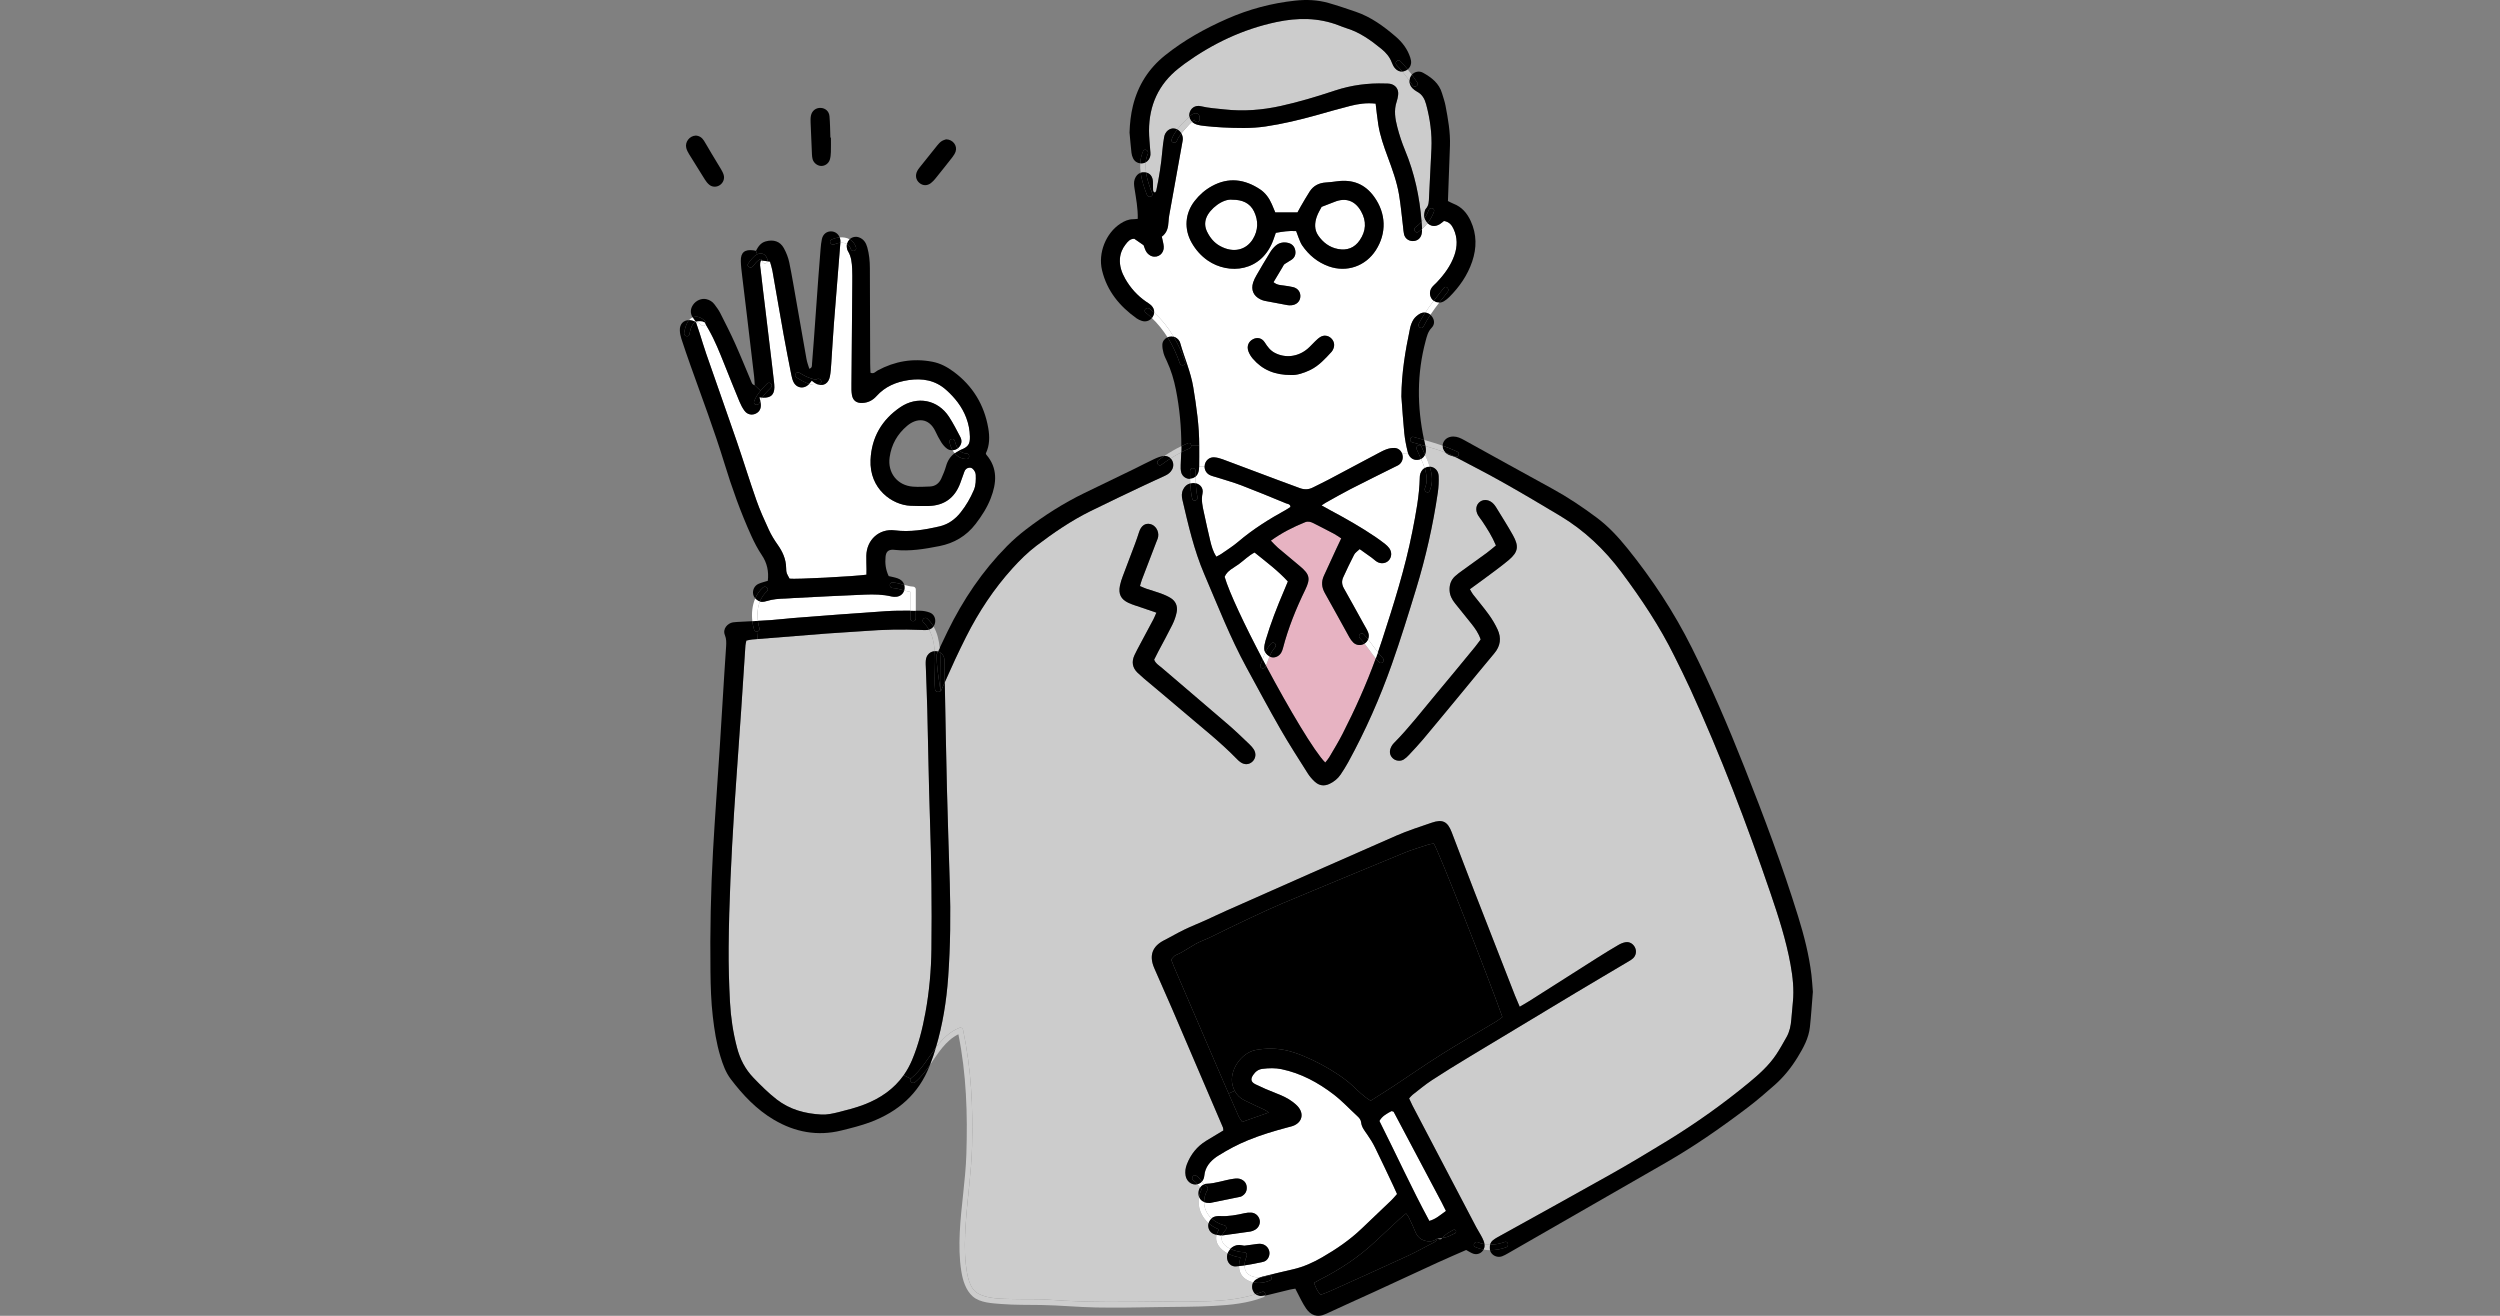 <svg width="342" height="180" viewBox="0 0 342 180" fill="none" xmlns="http://www.w3.org/2000/svg">
<rect x="0" y="0" width="342" height="180" fill="#808080" stroke="none"/>
<g clip-path="url(#clip0_655_1137)">
<path d="M186.668 88.043C187.193 88.709 187.662 89.422 188.202 90.077C186.915 93.609 185.377 97.032 183.668 100.381C183.109 101.477 182.462 102.532 181.839 103.596C181.689 103.852 181.479 104.072 181.291 104.315C179.828 102.87 176.32 96.96 173.188 91.071C173.354 90.654 173.497 90.221 173.671 89.808C173.747 89.847 173.825 89.878 173.906 89.9C174.39 90.033 174.962 89.79 175.255 89.305C175.365 89.119 175.446 88.906 175.5 88.696C176.225 85.907 177.299 83.254 178.558 80.672C179.301 79.147 179.153 78.567 177.847 77.468C176.84 76.618 175.818 75.787 174.816 74.932C174.489 74.653 174.208 74.323 173.852 73.962C175.364 72.873 176.915 72.091 178.534 71.439C178.933 71.278 179.309 71.382 179.669 71.566C180.605 72.044 181.543 72.516 182.471 73.01C182.809 73.19 183.122 73.419 183.481 73.649C183.242 74.154 183.032 74.586 182.83 75.023C182.257 76.263 181.693 77.508 181.117 78.747C180.732 79.574 180.794 80.346 181.246 81.145C182.376 83.139 183.464 85.156 184.578 87.157C184.726 87.425 184.908 87.684 185.126 87.895C185.55 88.307 186.191 88.347 186.668 88.043Z" fill="#E7B3C2"/>
<path d="M197.359 169.309C197.746 168.79 198.329 168.537 198.868 168.226C198.933 168.188 199.138 168.268 199.173 168.344C199.215 168.429 199.17 168.647 199.106 168.678C198.537 168.928 198.018 169.323 197.359 169.309Z" fill="black"/>
<path d="M168.899 149.224C169.188 149.78 169.627 150.216 170.224 150.518C171.122 150.971 172.047 151.369 172.955 151.802C173.139 151.887 173.3 152.02 173.563 152.189C172.293 152.64 171.145 153.048 169.935 153.479C169.757 153.204 169.562 152.972 169.442 152.707C168.98 151.671 168.522 150.633 168.07 149.594L168.899 149.224Z" fill="black"/>
<path d="M196.23 169.92C195.028 170.535 193.854 171.216 192.627 171.781C189.063 173.428 185.48 175.033 181.9 176.65C181.506 176.828 181.094 176.965 180.662 177.131C180.21 176.661 179.978 176.113 179.766 175.492C180.026 175.344 180.246 175.211 180.477 175.096C183.26 173.692 185.849 172 188.132 169.848C189.248 168.795 190.376 167.756 191.503 166.714C191.753 166.484 192.021 166.272 192.345 165.997C192.743 166.441 192.903 166.942 193.13 167.399C193.283 167.714 193.422 168.038 193.55 168.366C193.784 168.964 194.131 169.446 194.758 169.674C195.413 169.909 196.033 169.886 196.6 169.435C196.604 169.435 196.606 169.435 196.609 169.433V169.438C196.557 169.653 196.448 169.81 196.23 169.92Z" fill="black"/>
<path d="M168.073 149.594C167.82 149.017 167.57 148.44 167.321 147.863C165.085 142.68 162.856 137.495 160.626 132.312C160.489 131.99 160.371 131.658 160.219 131.271C160.431 131.058 160.605 130.758 160.857 130.656C162.112 130.144 163.143 129.231 164.408 128.723C165.663 128.218 166.861 127.569 168.086 126.985C169.311 126.4 170.532 125.808 171.763 125.239C172.994 124.668 174.22 124.09 175.472 123.566C181 121.257 186.534 118.956 192.075 116.677C193.124 116.247 194.219 115.926 195.298 115.569C195.578 115.476 195.878 115.442 196.14 115.387C196.776 116.372 203.55 133.528 205.525 139.125C205.28 139.307 205.025 139.533 204.739 139.704C202.261 141.195 199.75 142.631 197.302 144.171C195.039 145.592 192.846 147.127 190.614 148.599C189.592 149.273 188.549 149.916 187.504 150.58C186.547 150.003 185.804 149.254 185.044 148.539C182.994 146.613 178.702 144.302 175.978 143.693C174.592 143.384 173.198 143.38 171.81 143.635C169.775 144.008 168.139 146.465 168.597 148.393C168.668 148.694 168.769 148.971 168.902 149.224L168.073 149.594Z" fill="black"/>
<path d="M157.721 24.849C157.684 24.157 157.34 23.715 156.774 23.597C156.704 23.131 156.68 22.662 156.729 22.207C157.087 22.013 157.342 21.634 157.38 21.184C157.398 20.968 157.361 20.746 157.346 20.524C157.29 19.645 157.183 18.765 157.185 17.885C157.194 14.404 158.486 11.529 161.22 9.361C161.495 9.143 161.771 8.923 162.054 8.718C165.868 5.963 170.029 3.984 174.632 3.011C177.512 2.402 180.359 2.396 183.149 3.474C183.517 3.616 183.882 3.762 184.258 3.88C186.047 4.44 187.538 5.511 188.974 6.684C189.594 7.19 190.108 7.777 190.397 8.551C190.502 8.833 190.649 9.124 190.848 9.346C191.12 9.649 191.455 9.822 191.84 9.788C192.181 10.194 192.504 10.617 192.812 11.049C192.802 11.412 192.939 11.786 193.215 12.059C193.401 12.243 193.613 12.413 193.841 12.533C194.566 12.907 194.899 13.539 195.102 14.295C195.631 16.27 195.912 18.276 195.821 20.325C195.721 22.533 195.597 24.741 195.492 26.95C195.464 27.523 195.492 28.098 195.051 28.564C194.941 28.682 194.909 28.885 194.869 29.056C194.806 29.336 194.806 29.598 194.871 29.839C194.749 30.014 194.616 30.179 194.474 30.336C194.209 26.963 193.511 23.69 192.204 20.547C191.782 19.534 191.437 18.477 191.159 17.413C190.857 16.261 190.662 15.083 191.067 13.895C191.165 13.607 191.225 13.297 191.264 12.994C191.365 12.218 190.919 11.605 190.152 11.461C189.94 11.421 189.716 11.433 189.499 11.425C187.163 11.345 184.89 11.641 182.654 12.377C180.206 13.186 177.739 13.939 175.216 14.495C172.674 15.056 170.123 15.257 167.53 14.971C166.446 14.849 165.358 14.791 164.287 14.533C163.489 14.341 162.844 14.813 162.709 15.544C162.683 15.684 162.681 15.821 162.702 15.954C162.623 16.026 162.548 16.098 162.48 16.162C162.013 16.599 161.488 17.132 161.051 17.71C160.916 17.638 160.766 17.593 160.61 17.576C159.985 17.511 159.383 18.01 159.254 18.746C159.145 19.355 159.068 19.97 159.014 20.587C158.856 22.438 158.561 24.269 158.177 26.085C158.156 26.185 158.059 26.269 158.006 26.346C157.729 26.272 157.745 26.069 157.736 25.908C157.715 25.557 157.74 25.201 157.721 24.849Z" fill="#CCCCCC"/>
<path d="M161.521 63.594C161.501 63.941 161.51 64.305 161.596 64.637C161.733 65.163 162.277 65.538 162.782 65.504C162.789 65.504 162.799 65.504 162.806 65.504C162.81 65.713 162.818 65.922 162.829 66.13C162.386 66.242 162.065 66.529 161.85 66.971C161.625 67.434 161.641 67.902 161.756 68.392C162.559 71.83 163.343 75.267 164.74 78.534C166.579 82.831 168.275 87.193 170.514 91.304C172.055 94.129 173.57 96.969 175.172 99.758C176.356 101.82 177.652 103.818 178.92 105.829C179.175 106.233 179.504 106.605 179.855 106.93C180.462 107.491 181.158 107.588 181.916 107.214C182.522 106.916 183.027 106.503 183.402 105.945C183.768 105.397 184.122 104.837 184.439 104.258C186.795 99.957 188.776 95.482 190.406 90.857C191.609 87.447 192.678 83.989 193.734 80.53C195.049 76.22 196.04 71.826 196.695 67.362C196.803 66.624 196.839 65.863 196.807 65.117C196.773 64.368 196.239 63.873 195.591 63.844C195.415 63.285 195.181 62.734 194.939 62.196C195.051 61.941 195.092 61.634 195.046 61.296C195.032 61.205 195.017 61.114 194.999 61.023C195.924 61.289 196.848 61.572 197.741 61.917C197.882 62.055 198.058 62.169 198.265 62.253C198.585 62.382 198.942 62.437 199.246 62.598C201.416 63.74 203.598 64.859 205.734 66.066C208.327 67.529 210.891 69.048 213.446 70.581C216.763 72.57 219.507 75.186 221.83 78.299C224.548 81.942 227.062 85.708 229.076 89.8C229.797 91.263 230.532 92.72 231.209 94.203C235.376 103.314 238.953 112.663 242.189 122.147C243.286 125.361 244.335 128.594 244.943 131.952C245.25 133.655 245.442 135.361 245.263 137.095C245.181 137.886 245.11 138.679 245.05 139.472C244.984 140.318 244.817 141.138 244.395 141.88C243.941 142.684 243.494 143.496 242.984 144.263C241.994 145.744 240.684 146.926 239.328 148.047C235.77 150.99 232.016 153.657 228.086 156.069C225.546 157.626 222.989 159.159 220.393 160.622C215.393 163.441 210.362 166.2 205.344 168.987C204.963 169.199 204.566 169.4 204.228 169.674C204.037 169.829 203.905 170.042 203.84 170.275C203.583 170.275 203.326 170.254 203.076 170.209C203.037 169.92 202.915 169.626 202.784 169.362C202.53 168.85 202.206 168.374 201.94 167.867C199.03 162.326 196.124 156.78 193.22 151.235C193.061 150.929 192.926 150.611 192.763 150.263C192.943 150.072 193.072 149.895 193.237 149.766C194.106 149.095 194.948 148.381 195.862 147.784C197.548 146.678 199.27 145.625 200.994 144.581C205.87 141.633 210.753 138.694 215.637 135.763C218.005 134.342 220.387 132.946 222.76 131.536C222.985 131.401 223.22 131.269 223.407 131.09C223.813 130.701 223.903 130.117 223.668 129.628C223.428 129.129 222.933 128.808 222.389 128.895C222.053 128.948 221.715 129.087 221.419 129.26C220.472 129.81 219.537 130.383 218.611 130.969C215.463 132.963 212.321 134.968 209.175 136.966C208.775 137.218 208.363 137.448 207.894 137.725C207.655 137.159 207.44 136.679 207.246 136.19C205.416 131.508 203.583 126.825 201.763 122.139C200.694 119.385 199.647 116.62 198.593 113.86C198.028 112.382 197.345 112.033 195.848 112.551C194.235 113.105 192.605 113.625 191.044 114.306C183.267 117.706 175.51 121.153 167.747 124.591C166.787 125.014 165.843 125.478 164.887 125.909C163.928 126.34 162.949 126.723 162.005 127.18C161.067 127.634 160.169 128.163 159.24 128.637C157.644 129.455 157.179 130.698 157.871 132.367C157.907 132.449 157.94 132.53 157.976 132.612C158.756 134.388 159.548 136.16 160.315 137.941C162.649 143.371 164.971 148.803 167.295 154.236C167.342 154.348 167.331 154.483 167.352 154.65C166.558 155.126 165.768 155.591 164.99 156.073C163.752 156.835 162.891 157.917 162.362 159.281C162.165 159.793 162.095 160.309 162.191 160.84C162.319 161.557 162.921 162.068 163.557 162.037C163.643 162.034 163.727 162.02 163.808 161.999C163.93 162.147 164.046 162.303 164.172 162.449C163.986 162.73 163.908 163.102 163.96 163.481C163.975 163.584 163.998 163.678 164.031 163.768C163.789 165.132 164.316 166.433 165.329 167.329C165.322 167.355 165.316 167.382 165.311 167.41C165.202 168 165.47 168.569 166.035 168.812C166.16 168.865 166.292 168.903 166.423 168.932C166.147 170.013 166.883 170.911 167.929 171.466C167.916 171.504 167.905 171.542 167.896 171.58C167.68 172.44 168.22 173.316 169.076 173.244C169.218 173.233 169.361 173.219 169.501 173.202C169.505 173.864 169.73 174.491 170.346 174.938C170.678 175.179 171.047 175.339 171.432 175.426C171.259 175.746 171.233 176.156 171.375 176.505C171.464 176.727 171.589 176.913 171.749 177.046C167.823 178.298 163.349 178.004 159.312 178.044C154.052 178.097 148.816 178.205 143.563 177.809C141.913 177.683 140.243 177.763 138.589 177.714C137.048 177.666 135.105 177.721 133.73 176.909C132.546 176.211 132.282 174.265 132.135 173.039C131.914 171.189 131.989 169.304 132.109 167.45C132.336 163.916 132.876 160.436 132.978 156.89C133.133 151.497 132.86 146.145 131.74 140.857C131.7 140.669 131.46 140.519 131.278 140.591C129.856 141.155 128.884 142.179 128.023 143.327C128.958 140.185 129.477 136.958 129.71 133.693C130.016 129.413 130.063 125.122 129.931 120.832C129.798 116.501 129.646 112.172 129.541 107.838C129.425 103.004 129.338 98.168 129.247 93.332C130.169 91.238 131.132 89.162 132.164 87.115C133.88 83.71 135.955 80.562 138.51 77.739C139.515 76.629 140.573 75.577 141.764 74.672C144.109 72.892 146.531 71.232 149.17 69.927C151.639 68.705 154.134 67.532 156.622 66.347C157.529 65.914 158.445 65.499 159.362 65.085C159.773 64.899 160.114 64.647 160.338 64.241C160.634 63.706 160.512 63.085 160.141 62.714C160.613 62.412 161.097 62.133 161.595 61.879C161.583 62.45 161.559 63.023 161.521 63.596V63.594ZM156.119 83.101C156.772 83.329 157.424 83.549 158.195 83.812C158.012 84.226 157.918 84.472 157.796 84.706C157.177 85.874 156.548 87.037 155.927 88.204C155.68 88.673 155.425 89.136 155.201 89.616C154.781 90.515 154.898 91.335 155.622 92.033C155.907 92.306 156.201 92.57 156.503 92.826C158.216 94.27 159.944 95.696 161.643 97.157C164.206 99.362 166.883 101.437 169.246 103.873C169.398 104.031 169.567 104.179 169.747 104.296C170.289 104.651 170.871 104.606 171.319 104.198C171.788 103.771 171.882 103.084 171.512 102.511C171.347 102.255 171.135 102.023 170.914 101.813C169.987 100.936 169.078 100.041 168.113 99.21C165.054 96.571 161.968 93.96 158.903 91.327C158.544 91.02 158.098 90.784 157.888 90.244C158.072 89.879 158.261 89.487 158.466 89.1C159.101 87.891 159.769 86.696 160.371 85.472C160.642 84.924 160.859 84.328 160.974 83.731C161.126 82.93 160.842 82.232 160.128 81.797C159.721 81.551 159.274 81.353 158.826 81.189C158.169 80.948 157.494 80.763 156.832 80.54C156.552 80.447 156.288 80.316 155.946 80.172C156.053 79.821 156.124 79.526 156.231 79.248C156.875 77.557 157.526 75.871 158.173 74.182C158.267 73.936 158.389 73.693 158.434 73.436C158.572 72.655 158.068 71.856 157.364 71.693C156.659 71.53 156.109 71.921 155.832 72.771C155.655 73.315 155.473 73.86 155.273 74.395C154.716 75.882 154.143 77.364 153.588 78.851C153.436 79.263 153.292 79.686 153.207 80.117C152.979 81.263 153.335 81.989 154.393 82.479C154.946 82.735 155.543 82.9 156.119 83.101ZM206.395 76.609C207.682 75.523 207.809 74.734 206.982 73.247C206.256 71.938 205.444 70.678 204.665 69.399C204.573 69.249 204.468 69.107 204.352 68.974C203.817 68.371 203.044 68.229 202.48 68.625C201.904 69.029 201.786 69.802 202.212 70.515C202.369 70.779 202.577 71.01 202.748 71.268C203.45 72.321 204.131 73.387 204.645 74.622C204.194 74.987 203.8 75.332 203.382 75.641C202.249 76.47 201.105 77.282 199.97 78.106C199.651 78.337 199.328 78.57 199.041 78.838C198.493 79.346 198.272 79.995 198.3 80.745C198.328 81.443 198.629 82.016 199.053 82.541C199.799 83.465 200.546 84.387 201.285 85.319C201.776 85.937 202.247 86.575 202.555 87.481C202.27 87.855 202.018 88.214 201.741 88.552C199.979 90.692 198.227 92.839 196.445 94.958C194.548 97.214 192.761 99.563 190.682 101.659C190.474 101.868 190.301 102.152 190.21 102.435C190.05 102.93 190.161 103.397 190.564 103.759C190.941 104.099 191.581 104.177 192.029 103.896C192.284 103.735 192.515 103.518 192.723 103.296C193.382 102.589 194.049 101.887 194.67 101.147C196.451 99.024 198.214 96.884 199.979 94.748C201.465 92.951 202.934 91.139 204.433 89.356C205.264 88.367 205.399 87.286 204.883 86.148C204.558 85.431 204.146 84.742 203.688 84.104C202.994 83.139 202.223 82.234 201.493 81.297C201.343 81.103 201.24 80.872 201.082 80.602C201.713 80.145 202.283 79.743 202.84 79.323C204.031 78.428 205.254 77.569 206.395 76.609Z" fill="#CCCCCC"/>
<path d="M126.053 86.178C126.313 86.191 126.578 86.21 126.837 86.182C126.925 86.172 127.009 86.155 127.088 86.131C127.583 86.992 127.792 88.013 127.868 89.083C127.233 89.119 126.73 89.601 126.657 90.312C126.617 90.705 126.653 91.107 126.666 91.504C126.728 93.359 126.809 95.214 126.855 97.07C126.981 102.065 127.052 107.06 127.221 112.054C127.424 117.977 127.493 123.9 127.424 129.827C127.39 132.752 127.127 135.651 126.602 138.525C126.195 140.743 125.653 142.921 124.775 145.01C124.454 145.771 124.072 146.461 123.629 147.086C122.301 148.962 120.447 150.254 118.211 151.108C117.073 151.544 115.88 151.853 114.694 152.147C113.936 152.333 113.137 152.513 112.368 152.472C110.156 152.352 108.061 151.808 106.252 150.402C105.103 149.508 104.08 148.488 103.073 147.44C101.944 146.268 101.236 144.889 100.824 143.314C100.283 141.254 99.97 139.155 99.859 137.038C99.73 134.568 99.659 132.088 99.679 129.614C99.73 123.424 100.039 117.241 100.426 111.062C100.514 109.65 100.617 108.241 100.715 106.829C100.94 103.609 101.173 100.392 101.392 97.172C101.593 94.218 101.777 91.263 101.975 88.307C101.989 88.096 102.054 87.887 102.105 87.629C102.394 87.574 102.641 87.502 102.893 87.481C103.138 87.46 103.386 87.442 103.632 87.421C106.785 87.165 109.935 86.909 113.086 86.668C114.786 86.538 116.491 86.461 118.191 86.33C120.808 86.127 123.428 86.062 126.053 86.178Z" fill="#CCCCCC"/>
<path d="M197.225 164.494C197.407 164.84 197.576 165.194 197.809 165.659C197.036 166.208 196.43 166.773 195.531 167.023C193.115 162.557 191.025 157.953 188.703 153.348C189.067 152.682 189.737 152.324 190.358 151.998C190.496 152.03 190.542 152.032 190.579 152.051C190.617 152.072 190.658 152.102 190.677 152.138C192.862 156.255 195.044 160.374 197.225 164.494Z" fill="white"/>
<path d="M164.741 162.001C164.624 161.886 164.521 161.76 164.418 161.631C164.596 161.432 164.716 161.163 164.746 160.836C164.857 159.67 165.513 158.903 166.393 158.266C166.5 158.188 166.615 158.123 166.727 158.053C167.992 157.262 169.305 156.566 170.685 155.999C172.471 155.262 174.311 154.714 176.17 154.219C176.465 154.141 176.771 154.079 177.045 153.953C178.123 153.458 178.371 152.386 177.615 151.453C177.397 151.183 177.118 150.956 176.842 150.743C176.142 150.199 175.339 149.859 174.518 149.54C173.582 149.178 172.657 148.78 171.755 148.338C171.117 148.027 171.044 147.619 171.43 147.051C171.738 146.6 172.122 146.291 172.7 146.219C173.576 146.107 174.454 146.084 175.311 146.262C177.973 146.82 180.322 148.091 182.46 149.732C183.605 150.611 184.595 151.688 185.664 152.667C185.931 152.912 186.163 153.164 186.203 153.544C186.272 154.194 186.666 154.667 187.021 155.175C187.422 155.75 187.797 156.351 188.107 156.981C188.964 158.721 189.782 160.48 190.613 162.233C190.78 162.588 190.934 162.948 191.114 163.346C190.829 163.661 190.581 163.967 190.302 164.236C188.97 165.517 187.625 166.782 186.293 168.059C184.663 169.622 182.819 170.876 180.877 171.999C179.618 172.728 178.307 173.316 176.887 173.642C175.482 173.965 174.081 174.297 172.683 174.65C172.576 174.676 172.469 174.709 172.362 174.749H172.359C171.942 174.771 171.522 174.703 171.139 174.536C170.479 174.25 170.246 173.703 170.252 173.106C171.109 172.98 171.963 172.806 172.807 172.616C173.398 172.485 173.73 171.833 173.655 171.279C173.574 170.666 173.051 170.174 172.389 170.154C172.045 170.142 171.696 170.218 171.351 170.262C170.92 170.317 170.488 170.377 170.218 170.413C169.879 170.362 169.706 170.32 169.534 170.315C169.074 170.303 168.626 170.51 168.309 170.842C167.496 170.449 166.905 169.825 167.183 169.011C168.521 168.829 169.787 168.66 171.051 168.474C171.261 168.444 171.471 168.351 171.659 168.249C172.154 167.981 172.422 167.433 172.329 166.934C172.222 166.357 171.745 165.913 171.149 165.887C170.849 165.872 170.539 165.902 170.245 165.968C169.14 166.224 168.031 166.424 166.89 166.359C166.718 166.35 166.541 166.359 166.371 166.389C166.125 166.429 165.907 166.532 165.733 166.678C165.103 166.088 164.724 165.304 164.718 164.449C164.938 164.534 165.204 164.576 165.515 164.568C166.821 164.301 168.273 164.003 169.727 163.705C169.768 163.695 169.807 163.673 169.847 163.652C170.306 163.398 170.565 163.02 170.556 162.477C170.547 161.933 170.282 161.561 169.802 161.339C169.472 161.185 169.136 161.204 168.778 161.254C167.524 161.423 166.335 161.897 165.05 161.944C164.939 161.948 164.836 161.967 164.741 162.001Z" fill="white"/>
<path d="M172.725 90.191C170.274 85.524 168.137 81.014 167.527 78.904C167.901 78.039 168.756 77.692 169.452 77.185C170.187 76.648 170.835 75.981 171.626 75.582C173.211 76.865 174.796 78.039 176.179 79.546C175.999 79.978 175.834 80.382 175.663 80.784C174.706 83.014 173.827 85.275 173.134 87.605C173.022 87.978 172.939 88.379 172.947 88.766C172.951 88.946 173.005 89.119 173.095 89.274C172.958 89.572 172.842 89.881 172.725 90.191Z" fill="white"/>
<path d="M163.896 64.708C164.007 64.429 164.04 64.104 164.046 63.801L164.785 63.818C164.779 64.281 165.025 64.738 165.472 64.971C165.776 65.131 166.128 65.197 166.46 65.303C167.582 65.666 168.725 65.977 169.826 66.398C171.867 67.178 173.887 68.018 175.909 68.851C176.129 68.94 176.442 68.935 176.526 69.246C176.521 69.295 176.53 69.36 176.508 69.375C176.328 69.496 176.147 69.62 175.958 69.724C173.651 70.993 171.422 72.38 169.404 74.099C168.672 74.723 167.847 75.237 167.057 75.789C166.858 75.93 166.629 76.024 166.383 76.153C165.931 75.431 165.736 74.706 165.56 73.983C165.247 72.697 164.976 71.401 164.691 70.107C164.502 69.251 164.311 68.42 164.502 67.506C164.65 66.804 164.217 66.254 163.577 66.114C163.56 65.812 163.553 65.508 163.551 65.207C163.699 65.079 163.815 64.911 163.896 64.708Z" fill="white"/>
<path d="M192.622 61.989C192.859 62.719 193.498 63.053 194.17 62.867C194.251 62.844 194.326 62.816 194.397 62.778C194.577 63.182 194.751 63.598 194.888 64.019C194.553 64.224 194.314 64.596 194.239 65.076C194.226 65.163 194.226 65.252 194.224 65.341C194.166 67.826 193.692 70.255 193.215 72.683C192.215 77.762 190.654 82.681 189.058 87.593C188.878 88.149 188.69 88.701 188.499 89.249C188.039 88.661 187.621 88.037 187.156 87.453C187.274 87.159 187.287 86.819 187.156 86.506C186.991 86.102 186.751 85.727 186.539 85.341C185.644 83.723 184.755 82.099 183.843 80.488C183.556 79.982 183.517 79.483 183.751 78.972C184.231 77.933 184.715 76.893 185.244 75.88C185.394 75.594 185.713 75.4 186 75.117C186.595 75.54 187.13 75.914 187.659 76.297C187.906 76.478 188.126 76.705 188.386 76.859C188.919 77.172 189.57 77.083 189.96 76.681C190.396 76.231 190.441 75.523 190.039 74.984C189.883 74.774 189.688 74.586 189.484 74.425C189.069 74.1 188.645 73.787 188.212 73.49C186.216 72.127 184.117 70.945 181.992 69.807C181.613 69.606 181.241 69.394 180.789 69.141C181.046 68.974 181.221 68.845 181.408 68.741C182.519 68.126 183.62 67.489 184.749 66.908C186.773 65.87 188.816 64.867 190.85 63.85C191.007 63.772 191.174 63.709 191.318 63.613C191.78 63.311 191.983 62.769 191.857 62.228C191.84 62.16 191.819 62.095 191.795 62.032L192.62 61.989H192.622Z" fill="white"/>
<path d="M171.558 28.93C172.162 30.19 172.141 31.505 171.384 32.728C170.508 34.146 168.787 34.705 166.88 33.643C166.095 33.209 165.533 32.522 165.135 31.712C164.829 31.089 164.775 30.456 165.026 29.79C165.482 28.591 167.275 27.139 168.615 27.322C169.887 27.316 170.984 27.737 171.558 28.93Z" fill="white"/>
<path d="M186.194 28.904C186.957 30.262 186.886 31.584 186.008 32.869C185.282 33.927 184.271 34.29 183.053 34.068C181.881 33.853 180.977 33.169 180.316 32.195C179.787 31.414 179.832 30.514 180.125 29.659C180.305 29.129 180.62 28.648 180.797 28.295C181.491 28.027 182.014 27.835 182.53 27.625C184.072 26.991 185.368 27.437 186.194 28.904Z" fill="white"/>
<path d="M173.754 34.517C173.107 35.563 172.484 36.627 171.869 37.691C171.692 37.995 171.535 38.316 171.428 38.648C171.109 39.655 171.475 40.486 172.42 40.947C172.615 41.042 172.825 41.12 173.036 41.161C174.06 41.364 175.088 41.554 176.116 41.74C176.285 41.77 176.465 41.774 176.637 41.761C177.335 41.712 177.821 41.266 177.883 40.638C177.945 39.991 177.571 39.448 176.898 39.279C176.476 39.173 176.039 39.126 175.607 39.059C175.182 38.993 174.731 39.02 174.215 38.604C174.636 37.9 175.039 37.223 175.444 36.549C175.534 36.398 175.607 36.214 175.741 36.117C176.054 35.891 176.412 35.73 176.724 35.504C177.153 35.189 177.29 34.737 177.183 34.216C177.074 33.687 176.731 33.358 176.232 33.233C175.607 33.078 175.001 33.188 174.508 33.614C174.215 33.869 173.958 34.185 173.754 34.517ZM165.215 35.633C168.074 37.608 172.621 37.236 174.215 32.751C174.319 32.465 174.416 32.176 174.529 31.852C175.45 31.687 176.346 31.546 177.314 31.615C177.423 31.913 177.515 32.199 177.631 32.478C177.783 32.84 177.907 33.229 178.125 33.55C179.042 34.895 180.245 35.891 181.781 36.439C184.223 37.308 186.805 36.42 188.212 34.229C189.712 31.89 189.624 29.196 187.979 26.913C186.722 25.168 185.023 24.521 182.937 24.8C182.419 24.87 181.899 24.933 181.378 24.965C180.445 25.024 179.684 25.398 179.168 26.193C178.738 26.857 178.35 27.549 177.947 28.232C177.795 28.49 177.656 28.759 177.493 29.059H174.457C174.289 28.657 174.142 28.293 173.985 27.934C173.625 27.109 173.109 26.384 172.364 25.893C170.269 24.514 168.081 24.208 165.804 25.453C164.868 25.963 164.078 26.654 163.423 27.498C162.105 29.198 161.953 31.328 163.022 33.205C163.575 34.174 164.296 34.997 165.215 35.633ZM164.048 63.801C164.067 62.871 164.056 61.943 164.056 61.014V60.974C164.061 58.28 163.673 55.629 163.24 52.979C162.894 50.867 162.013 48.932 161.444 46.897C161.422 46.811 161.381 46.73 161.337 46.654C161.167 46.36 160.867 46.143 160.55 46.054C159.824 44.831 158.938 43.709 157.888 42.763C157.914 42.417 157.784 42.07 157.492 41.784C157.274 41.573 157.002 41.417 156.751 41.243C155.577 40.427 154.642 39.384 153.933 38.143C153.447 37.291 153.128 36.38 153.207 35.367C153.264 34.637 153.541 33.996 153.982 33.43C154.277 33.055 154.582 32.66 155.169 32.66C155.582 32.947 156.014 33.244 156.441 33.54C156.578 33.872 156.665 34.231 156.863 34.508C157.028 34.741 157.299 34.959 157.565 35.047C158.445 35.331 159.268 34.658 159.199 33.719C159.167 33.286 159.034 32.863 158.934 32.374C159.642 31.861 159.818 31.122 159.855 30.294C159.885 29.68 160.021 29.069 160.129 28.46C160.673 25.419 161.223 22.377 161.771 19.336C161.786 19.249 161.804 19.162 161.808 19.074C161.821 18.778 161.748 18.496 161.609 18.257C161.838 17.966 162.09 17.691 162.309 17.439C162.547 17.164 162.799 16.896 163.067 16.652C163.234 16.819 163.453 16.949 163.716 17.033C164.087 17.149 164.483 17.2 164.872 17.24C165.654 17.319 166.44 17.393 167.226 17.429C169.19 17.522 171.154 17.593 173.116 17.302C175.455 16.955 177.748 16.407 180.023 15.775C181.58 15.342 183.132 14.882 184.7 14.489C185.799 14.212 186.923 14.037 188.189 14.176C188.255 14.726 188.302 15.16 188.356 15.595C188.418 16.077 188.472 16.559 188.549 17.039C188.793 18.573 189.311 20.029 189.847 21.478C190.476 23.176 191.1 24.88 191.397 26.672C191.633 28.109 191.763 29.564 191.939 31.011C191.982 31.362 191.995 31.721 192.078 32.061C192.215 32.611 192.68 32.956 193.228 32.975C193.841 32.996 194.331 32.645 194.475 32.023C194.526 31.799 194.541 31.56 194.535 31.325C194.809 31.085 195.064 30.816 195.289 30.524C195.317 30.55 195.346 30.577 195.376 30.602C195.839 30.992 196.37 31.017 196.957 30.668C197.175 30.539 197.362 30.359 197.529 30.228C198.244 30.334 198.597 30.776 198.844 31.309C199.394 32.491 199.388 33.702 198.962 34.922C198.456 36.369 197.565 37.562 196.527 38.655C196.315 38.879 196.066 39.071 195.886 39.317C195.49 39.856 195.546 40.569 195.982 41.017C196.028 41.066 196.079 41.11 196.132 41.148C195.73 41.674 195.342 42.209 194.982 42.763C194.736 42.736 194.477 42.785 194.231 42.926C193.901 43.114 193.577 43.389 193.372 43.704C193.14 44.064 192.984 44.501 192.894 44.923C192.245 47.995 191.729 51.084 191.712 54.248C191.84 55.922 191.939 57.597 192.11 59.264C192.2 60.139 192.374 61.012 192.588 61.865C192.599 61.907 192.611 61.949 192.624 61.989L191.798 62.032C191.624 61.592 191.239 61.291 190.744 61.281C190.403 61.276 190.044 61.336 189.724 61.448C189.313 61.59 188.923 61.801 188.536 62.006C186.253 63.214 183.976 64.436 181.691 65.643C180.995 66.011 180.28 66.345 179.579 66.701C178.993 66.997 178.402 66.994 177.8 66.77C176.815 66.406 175.829 66.049 174.848 65.679C172.31 64.726 169.773 63.765 167.231 62.822C166.868 62.687 166.475 62.584 166.091 62.564C165.478 62.528 164.98 62.939 164.83 63.512C164.804 63.613 164.789 63.715 164.787 63.818L164.048 63.801ZM182.355 47.813C182.638 47.259 182.529 46.665 182.075 46.252C181.672 45.883 181.108 45.806 180.622 46.102C180.363 46.257 180.14 46.475 179.918 46.686C179.567 47.018 179.254 47.39 178.888 47.703C177.577 48.828 175.816 49.031 174.367 48.259C173.765 47.938 173.386 47.428 173.026 46.857C172.638 46.238 172.009 46.104 171.43 46.394C170.798 46.711 170.522 47.352 170.784 48.065C170.918 48.426 171.137 48.777 171.388 49.071C172.698 50.592 174.375 51.309 176.679 51.304C177.389 51.332 178.341 51.053 179.258 50.602C180.428 50.027 181.278 49.078 182.143 48.143C182.229 48.048 182.297 47.931 182.355 47.813Z" fill="white"/>
<path d="M124.531 80.966V83.541C123.415 83.533 122.299 83.539 121.188 83.611C116.958 83.886 112.732 84.224 108.503 84.546C107.502 84.624 106.506 84.759 105.504 84.825C104.894 84.867 104.285 84.903 103.673 84.935C103.557 84.048 103.63 83.11 103.954 82.291C104.041 82.317 104.131 82.332 104.223 82.336C104.435 82.346 104.658 82.293 104.862 82.228C105.708 81.964 106.577 81.902 107.455 81.879C107.847 81.87 108.239 81.826 108.631 81.807C111.863 81.648 115.093 81.467 118.326 81.342C119.545 81.295 120.774 81.308 121.978 81.602C122.186 81.653 122.415 81.653 122.629 81.632C123.154 81.581 123.548 81.242 123.687 80.775C123.966 80.851 124.246 80.923 124.531 80.966Z" fill="white"/>
<path d="M95.944 44.472C96.152 44.673 96.424 44.563 96.535 44.37C96.672 44.603 96.813 44.844 96.951 45.089C97.803 46.587 98.437 48.187 99.077 49.784C99.763 51.505 100.45 53.226 101.161 54.935C101.345 55.379 101.572 55.819 101.857 56.202C102.243 56.717 102.862 56.834 103.384 56.582C103.885 56.343 104.132 55.901 104.076 55.277C104.063 55.132 104.035 54.99 104.003 54.842C104.078 54.685 104.164 54.535 104.262 54.389C104.324 54.394 104.384 54.4 104.442 54.4C105.447 54.425 105.916 53.988 105.935 53.008C105.939 52.744 105.911 52.476 105.881 52.215C105.794 51.423 105.701 50.634 105.607 49.843C105.295 47.255 104.984 44.667 104.673 42.08C104.466 40.368 104.249 38.659 104.063 36.946C104.016 36.519 103.879 36.075 104.106 35.623C104.153 35.629 104.202 35.637 104.251 35.642C104.264 35.68 104.275 35.722 104.288 35.768C104.401 36.17 104.95 36.081 105.02 35.747C105.121 35.76 105.226 35.775 105.335 35.791C105.447 36.208 105.592 36.62 105.667 37.043C106.185 39.957 106.674 42.875 107.198 45.785C107.524 47.61 107.888 49.429 108.246 51.247C108.316 51.592 108.4 51.945 108.548 52.258C108.931 53.055 109.867 53.247 110.531 52.677C110.587 52.63 110.638 52.579 110.685 52.524C111.133 52.675 111.582 52.74 111.949 52.6C112.722 52.825 113.349 52.416 113.533 51.48C113.641 50.919 113.673 50.34 113.713 49.767C113.84 47.959 113.934 46.149 114.073 44.341C114.358 40.64 114.664 36.94 114.958 33.241C114.958 33.231 114.958 33.222 114.958 33.212C115.279 33.189 115.598 33.237 115.859 33.385C115.844 33.457 115.834 33.535 115.834 33.612C115.832 33.867 115.879 34.161 116.009 34.37C116.466 35.121 116.538 35.952 116.577 36.792C116.605 37.411 116.6 38.029 116.596 38.65C116.558 43.292 116.513 47.934 116.48 52.577C116.476 53.062 116.463 53.556 116.545 54.03C116.677 54.8 117.176 55.151 117.941 55.125C118.729 55.098 119.374 54.779 119.899 54.193C121.072 52.882 122.582 52.252 124.27 51.998C126.169 51.712 127.934 52 129.427 53.33C130.62 54.394 131.601 55.616 132.181 57.145C132.498 57.984 132.665 58.841 132.684 59.731C132.706 60.746 132.464 61.126 131.483 61.516C131.402 61.549 131.325 61.583 131.249 61.619C131.164 61.533 131.089 61.437 131.023 61.332C131.063 61.306 131.098 61.274 131.132 61.239C131.537 60.83 131.652 60.316 131.372 59.786C130.881 58.851 130.399 57.902 129.825 57.02C128.296 54.679 125.486 54.131 123.165 55.703C120.635 57.419 119.226 59.841 119.091 62.903C118.916 66.889 122.057 69.084 124.561 69.189C125.39 69.223 126.221 69.242 127.05 69.217C129.153 69.156 130.596 68.128 131.348 66.132C131.551 65.595 131.731 65.053 131.928 64.514C132.044 64.195 132.284 64.002 132.61 63.975C132.956 63.947 133.171 64.195 133.331 64.463C133.419 64.607 133.477 64.791 133.483 64.96C133.503 65.666 133.509 66.368 133.222 67.043C132.751 68.145 132.164 69.164 131.414 70.103C130.641 71.076 129.686 71.744 128.502 72.017C126.499 72.482 124.478 72.812 122.4 72.552C120.276 72.285 118.554 73.843 118.515 76.02C118.504 76.639 118.532 77.259 118.539 77.878C118.539 78.13 118.534 78.381 118.53 78.618C116.813 78.862 108.83 79.269 108.014 79.162C107.607 78.417 107.558 78.417 107.543 77.682C107.522 76.476 107.057 75.47 106.378 74.51C105.922 73.867 105.504 73.182 105.174 72.467C104.564 71.148 103.962 69.817 103.48 68.447C102.542 65.785 101.716 63.084 100.801 60.414C99.424 56.409 98.006 52.421 96.618 48.42C96.284 47.464 96.002 46.489 95.691 45.523C95.533 45.037 95.366 44.556 95.203 44.072C95.468 44.053 95.745 44.282 95.942 44.472H95.944Z" fill="white"/>
<path d="M206.983 73.247C207.81 74.734 207.683 75.523 206.396 76.609C205.255 77.569 204.032 78.428 202.841 79.323C202.284 79.743 201.714 80.145 201.083 80.602C201.241 80.872 201.344 81.103 201.494 81.297C202.224 82.234 202.995 83.139 203.689 84.104C204.147 84.742 204.559 85.431 204.884 86.148C205.4 87.286 205.265 88.367 204.434 89.356C202.935 91.139 201.466 92.951 199.98 94.748C198.215 96.884 196.452 99.024 194.672 101.147C194.051 101.887 193.383 102.589 192.724 103.296C192.516 103.518 192.285 103.735 192.03 103.896C191.582 104.177 190.942 104.099 190.565 103.759C190.162 103.397 190.051 102.93 190.211 102.435C190.303 102.152 190.475 101.868 190.683 101.659C192.762 99.563 194.55 97.214 196.446 94.958C198.228 92.839 199.98 90.692 201.742 88.552C202.019 88.214 202.271 87.855 202.556 87.481C202.248 86.575 201.777 85.937 201.286 85.319C200.547 84.387 199.8 83.465 199.054 82.541C198.63 82.016 198.33 81.443 198.301 80.745C198.273 79.995 198.495 79.346 199.042 78.838C199.329 78.57 199.652 78.337 199.971 78.106C201.106 77.282 202.25 76.47 203.383 75.641C203.802 75.332 204.195 74.987 204.646 74.622C204.132 73.387 203.451 72.321 202.749 71.268C202.578 71.01 202.37 70.778 202.213 70.515C201.787 69.802 201.905 69.029 202.481 68.625C203.046 68.229 203.818 68.371 204.353 68.974C204.469 69.107 204.574 69.249 204.666 69.399C205.445 70.678 206.257 71.938 206.983 73.247Z" fill="black"/>
<path d="M206.042 170.632C205.343 170.89 204.585 171.032 203.833 171.022C203.767 170.782 203.769 170.516 203.842 170.273C204.527 170.273 205.221 170.131 205.844 169.899C206.299 169.73 206.493 170.465 206.042 170.632Z" fill="black"/>
<path d="M203.838 170.273C203.765 170.516 203.763 170.782 203.829 171.023C203.533 171.023 203.238 170.996 202.949 170.943C203.043 170.768 203.094 170.567 203.086 170.349C203.086 170.302 203.081 170.254 203.075 170.207C203.324 170.252 203.581 170.273 203.838 170.273Z" fill="#CCCCCC"/>
<path d="M203.088 170.349C203.096 170.567 203.045 170.768 202.951 170.943C202.559 170.874 202.177 170.759 201.813 170.594C201.372 170.393 201.755 169.738 202.192 169.937C202.473 170.066 202.771 170.155 203.077 170.207C203.083 170.254 203.086 170.301 203.088 170.349Z" fill="black"/>
<path d="M199.377 61.803C199.814 62.016 199.433 62.67 198.998 62.458C198.589 62.258 198.168 62.08 197.741 61.915C197.471 61.657 197.324 61.317 197.341 60.968C198.037 61.211 198.72 61.484 199.377 61.803Z" fill="black"/>
<path d="M199 62.458C199.435 62.67 199.816 62.016 199.379 61.803C198.723 61.484 198.04 61.211 197.344 60.968C197.344 60.915 197.353 60.86 197.363 60.807C197.492 60.147 198.064 59.718 198.805 59.716C199.351 59.716 199.818 59.94 200.283 60.196C204.309 62.422 208.329 64.653 212.364 66.859C214.486 68.018 216.485 69.365 218.421 70.805C220.016 71.991 221.363 73.448 222.61 74.992C226.024 79.215 228.998 83.731 231.434 88.606C234.1 93.934 236.439 99.405 238.63 104.945C241.292 111.671 243.842 118.44 245.982 125.359C246.794 127.977 247.475 130.626 247.804 133.354C247.899 134.143 247.939 134.938 248.001 135.68C247.865 137.321 247.768 138.911 247.597 140.491C247.432 142.024 246.699 143.346 245.916 144.627C245.039 146.063 243.988 147.368 242.722 148.474C241.566 149.487 240.405 150.501 239.184 151.43C235.584 154.168 231.877 156.754 227.958 159.011C220.744 163.164 213.522 167.306 206.301 171.451C206.035 171.603 205.765 171.759 205.48 171.863C204.919 172.066 204.277 171.836 203.977 171.36C203.911 171.256 203.864 171.142 203.832 171.022C204.585 171.032 205.343 170.89 206.042 170.632C206.493 170.465 206.299 169.73 205.843 169.899C205.221 170.131 204.527 170.275 203.842 170.273C203.908 170.04 204.039 169.827 204.23 169.672C204.568 169.398 204.966 169.197 205.346 168.985C210.364 166.198 215.396 163.439 220.395 160.62C222.991 159.157 225.548 157.625 228.088 156.067C232.018 153.656 235.772 150.988 239.33 148.046C240.686 146.924 241.996 145.742 242.986 144.261C243.497 143.494 243.943 142.682 244.397 141.878C244.819 141.136 244.986 140.316 245.052 139.47C245.112 138.677 245.183 137.884 245.265 137.093C245.444 135.359 245.252 133.653 244.945 131.95C244.337 128.592 243.288 125.359 242.191 122.145C238.955 112.661 235.378 103.312 231.211 94.201C230.534 92.718 229.799 91.261 229.078 89.798C227.064 85.706 224.55 81.94 221.832 78.297C219.509 75.184 216.765 72.568 213.448 70.579C210.893 69.046 208.329 67.527 205.737 66.064C203.6 64.858 201.418 63.738 199.248 62.596C198.944 62.435 198.587 62.38 198.267 62.251C198.06 62.167 197.884 62.053 197.743 61.915C198.171 62.08 198.591 62.258 199 62.458Z" fill="black"/>
<path d="M198.05 39.919C197.66 40.41 197.268 40.902 196.887 41.399C196.617 41.406 196.356 41.321 196.133 41.148C196.587 40.553 197.056 39.968 197.519 39.382C197.821 39.001 198.348 39.541 198.05 39.919Z" fill="black"/>
<path d="M196.885 41.399C196.464 41.943 196.057 42.495 195.678 43.068C195.478 42.894 195.236 42.787 194.98 42.763C195.341 42.209 195.729 41.674 196.13 41.148C196.354 41.321 196.614 41.406 196.885 41.399Z" fill="white"/>
<path d="M197.745 61.915C196.852 61.57 195.927 61.287 195.002 61.021C194.948 60.741 194.878 60.462 194.816 60.183C195.662 60.426 196.514 60.676 197.345 60.968C197.328 61.317 197.475 61.657 197.745 61.915Z" fill="#CCCCCC"/>
<path d="M195.594 63.843C195.936 64.928 196.057 66.043 195.575 67.161C195.382 67.608 194.737 67.221 194.928 66.778C195.311 65.886 195.191 64.941 194.891 64.019C195.082 63.901 195.307 63.839 195.553 63.841C195.566 63.841 195.581 63.841 195.594 63.843Z" fill="black"/>
<path d="M195.552 63.841C195.306 63.841 195.081 63.901 194.89 64.019C194.753 63.598 194.579 63.182 194.398 62.778C194.642 62.655 194.828 62.452 194.941 62.194C195.183 62.733 195.417 63.283 195.593 63.843C195.58 63.841 195.565 63.841 195.552 63.841Z" fill="white"/>
<path d="M195.288 30.524C195.076 30.321 194.937 30.091 194.871 29.839C195.115 29.494 195.314 29.12 195.451 28.735C195.612 28.28 196.338 28.475 196.173 28.938C195.97 29.505 195.666 30.044 195.288 30.524Z" fill="black"/>
<path d="M194.477 30.336C194.619 30.179 194.752 30.014 194.874 29.839C194.94 30.091 195.079 30.321 195.291 30.524C195.066 30.816 194.81 31.086 194.537 31.325C194.537 31.251 194.533 31.178 194.529 31.105C194.514 30.848 194.495 30.59 194.477 30.336Z" fill="#CCCCCC"/>
<path d="M194.081 44.296C194.353 43.766 194.655 43.258 194.98 42.763C195.235 42.787 195.477 42.894 195.678 43.068C195.334 43.586 195.014 44.121 194.728 44.679C194.505 45.113 193.858 44.73 194.081 44.296Z" fill="black"/>
<path d="M195.002 61.021C194.392 60.847 193.782 60.678 193.182 60.505C192.719 60.371 192.916 59.638 193.383 59.773C193.857 59.91 194.336 60.044 194.816 60.183C194.878 60.462 194.947 60.741 195.002 61.021Z" fill="black"/>
<path d="M194.476 30.336C194.495 30.59 194.514 30.848 194.529 31.105C194.532 31.178 194.536 31.251 194.536 31.325C194.375 31.469 194.206 31.602 194.033 31.725C193.636 32.006 193.262 31.347 193.654 31.07C193.947 30.864 194.227 30.615 194.476 30.336Z" fill="black"/>
<path d="M193.801 61.469C193.609 61.025 194.255 60.638 194.448 61.086C194.604 61.448 194.774 61.818 194.939 62.194C194.827 62.452 194.641 62.655 194.397 62.778C194.193 62.323 193.979 61.883 193.801 61.469Z" fill="black"/>
<path d="M192.587 61.866C192.373 61.012 192.199 60.139 192.109 59.264C191.938 57.597 191.838 55.922 191.711 54.248C191.728 51.084 192.244 47.995 192.893 44.924C192.983 44.501 193.138 44.064 193.371 43.704C193.576 43.389 193.9 43.114 194.23 42.926C194.476 42.785 194.735 42.736 194.981 42.763C194.656 43.258 194.354 43.766 194.082 44.296C193.859 44.73 194.506 45.113 194.729 44.679C195.014 44.121 195.335 43.586 195.678 43.068C195.75 43.129 195.815 43.197 195.875 43.275C196.252 43.759 196.314 44.358 195.842 44.848C195.343 45.366 195.2 45.99 195.031 46.62C193.827 51.101 193.848 55.609 194.802 60.13C194.806 60.147 194.81 60.166 194.814 60.183C194.333 60.044 193.855 59.91 193.38 59.773C192.913 59.638 192.716 60.371 193.18 60.505C193.78 60.678 194.39 60.847 194.999 61.021C195.018 61.112 195.033 61.203 195.046 61.294C195.093 61.632 195.052 61.94 194.939 62.194C194.774 61.818 194.604 61.448 194.448 61.086C194.255 60.638 193.609 61.025 193.801 61.469C193.979 61.883 194.193 62.323 194.397 62.778C194.326 62.816 194.251 62.844 194.17 62.867C193.499 63.053 192.859 62.719 192.623 61.989C192.609 61.949 192.598 61.907 192.587 61.866Z" fill="black"/>
<path d="M193.238 11.67C193.1 11.461 192.957 11.254 192.812 11.049C192.816 10.803 192.888 10.564 193.026 10.361C193.06 10.311 193.098 10.264 193.139 10.22C193.396 10.569 193.645 10.926 193.886 11.286C194.156 11.694 193.507 12.074 193.238 11.67Z" fill="black"/>
<path d="M193.138 10.22C193.097 10.264 193.059 10.311 193.025 10.361C192.887 10.564 192.815 10.803 192.812 11.049C192.504 10.617 192.181 10.194 191.84 9.788C191.941 9.778 192.044 9.757 192.151 9.717C192.309 9.66 192.45 9.585 192.57 9.49C192.765 9.729 192.954 9.972 193.138 10.22Z" fill="#CCCCCC"/>
<path d="M193.843 12.533C193.614 12.413 193.402 12.242 193.216 12.059C192.941 11.785 192.804 11.412 192.813 11.049C192.957 11.254 193.1 11.461 193.239 11.67C193.507 12.074 194.156 11.694 193.886 11.286C193.646 10.926 193.396 10.569 193.139 10.22C193.515 9.808 194.134 9.655 194.661 9.947C195.828 10.596 196.876 11.385 197.274 12.774C197.433 13.324 197.634 13.867 197.741 14.428C198.088 16.251 198.422 18.08 198.354 19.951C198.304 21.41 198.247 22.867 198.193 24.324C198.156 25.383 198.116 26.441 198.079 27.502C198.369 27.644 198.596 27.777 198.838 27.87C199.971 28.304 200.701 29.16 201.194 30.235C202.033 32.053 202.025 33.925 201.391 35.789C200.754 37.661 199.651 39.247 198.264 40.634C198.049 40.848 197.805 41.048 197.544 41.203C197.328 41.332 197.103 41.397 196.886 41.399C197.266 40.901 197.658 40.41 198.049 39.919C198.347 39.541 197.82 39.001 197.518 39.382C197.054 39.968 196.585 40.552 196.131 41.148C196.079 41.11 196.028 41.067 195.981 41.017C195.546 40.569 195.49 39.856 195.886 39.317C196.066 39.071 196.315 38.879 196.527 38.655C197.565 37.562 198.456 36.369 198.962 34.922C199.388 33.702 199.394 32.491 198.844 31.309C198.596 30.776 198.244 30.334 197.529 30.228C197.362 30.359 197.174 30.539 196.957 30.668C196.37 31.017 195.839 30.992 195.375 30.602C195.345 30.577 195.317 30.55 195.289 30.524C195.668 30.044 195.972 29.505 196.175 28.938C196.34 28.475 195.614 28.279 195.452 28.735C195.315 29.12 195.117 29.494 194.873 29.839C194.807 29.598 194.807 29.336 194.871 29.055C194.91 28.885 194.942 28.682 195.053 28.564C195.494 28.097 195.465 27.523 195.494 26.95C195.599 24.741 195.722 22.533 195.822 20.325C195.914 18.276 195.632 16.27 195.103 14.295C194.901 13.538 194.567 12.906 193.843 12.533Z" fill="black"/>
<path d="M191.577 8.365C191.926 8.723 192.258 9.101 192.572 9.49C192.452 9.585 192.311 9.661 192.153 9.717C192.046 9.757 191.943 9.778 191.842 9.788C191.589 9.482 191.324 9.186 191.047 8.902C190.707 8.553 191.238 8.016 191.577 8.365Z" fill="black"/>
<path d="M157.185 17.885C157.185 18.765 157.29 19.645 157.347 20.524C157.362 20.746 157.399 20.968 157.38 21.184C157.343 21.634 157.088 22.013 156.729 22.207C156.769 21.814 156.863 21.429 157.026 21.061C157.221 20.617 156.576 20.232 156.379 20.677C156.14 21.218 156.02 21.778 155.986 22.347C155.568 22.309 155.212 22.072 155.005 21.653C154.891 21.421 154.812 21.157 154.784 20.899C154.681 19.979 154.606 19.055 154.52 18.133C154.561 16.885 154.69 15.663 154.99 14.451C155.686 11.649 157.146 9.359 159.386 7.568C161.974 5.494 164.839 3.906 167.855 2.578C170.84 1.264 173.954 0.431 177.19 0.085C178.721 -0.08 180.253 -0.019 181.743 0.406C183.001 0.766 184.243 1.188 185.481 1.613C187.547 2.32 189.28 3.586 190.919 4.993C191.837 5.779 192.552 6.718 192.927 7.887C193.005 8.131 193.067 8.41 193.036 8.659C192.989 9.014 192.824 9.291 192.57 9.49C192.257 9.101 191.925 8.723 191.576 8.365C191.237 8.016 190.706 8.553 191.045 8.902C191.323 9.186 191.587 9.482 191.841 9.788C191.456 9.822 191.12 9.649 190.848 9.346C190.649 9.124 190.503 8.833 190.398 8.551C190.109 7.777 189.595 7.19 188.974 6.684C187.539 5.511 186.048 4.439 184.258 3.88C183.883 3.762 183.517 3.616 183.15 3.474C180.36 2.396 177.512 2.402 174.633 3.011C170.029 3.984 165.869 5.963 162.055 8.718C161.772 8.923 161.496 9.143 161.22 9.361C158.487 11.529 157.195 14.403 157.185 17.885Z" fill="black"/>
<path d="M189.184 90.049C189.52 90.401 188.991 90.938 188.653 90.585C188.496 90.422 188.346 90.251 188.203 90.077C188.303 89.802 188.402 89.527 188.5 89.25C188.717 89.527 188.942 89.796 189.184 90.049Z" fill="black"/>
<path d="M187.98 26.914C189.625 29.196 189.714 31.89 188.213 34.229C186.806 36.42 184.225 37.308 181.782 36.439C180.246 35.891 179.043 34.895 178.126 33.55C177.908 33.229 177.785 32.84 177.633 32.478C177.516 32.199 177.424 31.913 177.316 31.615C176.348 31.547 175.451 31.687 174.53 31.852C174.417 32.176 174.32 32.465 174.217 32.751C172.622 37.236 168.075 37.608 165.216 35.633C164.297 34.998 163.577 34.174 163.023 33.205C161.954 31.328 162.106 29.198 163.425 27.498C164.079 26.654 164.869 25.963 165.805 25.453C168.083 24.208 170.27 24.514 172.365 25.893C173.11 26.384 173.626 27.109 173.986 27.934C174.144 28.293 174.29 28.657 174.459 29.059H177.494C177.657 28.759 177.796 28.49 177.948 28.232C178.351 27.549 178.739 26.857 179.169 26.193C179.685 25.398 180.447 25.024 181.379 24.965C181.9 24.933 182.42 24.87 182.938 24.8C185.024 24.521 186.723 25.168 187.98 26.914ZM186.01 32.869C186.888 31.584 186.96 30.262 186.196 28.904C185.371 27.437 184.075 26.991 182.533 27.625C182.017 27.836 181.493 28.027 180.799 28.295C180.623 28.648 180.308 29.13 180.128 29.659C179.835 30.515 179.79 31.414 180.319 32.195C180.979 33.169 181.884 33.853 183.056 34.068C184.273 34.29 185.285 33.928 186.01 32.869ZM171.382 32.728C172.14 31.505 172.161 30.19 171.557 28.93C170.983 27.737 169.885 27.316 168.613 27.322C167.274 27.139 165.481 28.591 165.025 29.79C164.773 30.456 164.828 31.089 165.134 31.712C165.531 32.522 166.094 33.209 166.878 33.643C168.786 34.705 170.506 34.146 171.382 32.728Z" fill="black"/>
<path d="M188.202 90.077C187.662 89.422 187.193 88.709 186.668 88.043C186.679 88.037 186.689 88.03 186.698 88.024C186.904 87.886 187.064 87.683 187.156 87.453C187.621 88.037 188.039 88.662 188.499 89.25C188.401 89.527 188.302 89.802 188.202 90.077Z" fill="white"/>
<path d="M187.155 87.453C187.063 87.683 186.904 87.886 186.698 88.024C186.688 88.03 186.679 88.037 186.668 88.043C186.465 87.785 186.255 87.535 186.026 87.297C185.688 86.947 186.219 86.408 186.557 86.761C186.769 86.981 186.966 87.214 187.155 87.453Z" fill="black"/>
<path d="M182.077 46.252C182.531 46.665 182.64 47.259 182.357 47.813C182.299 47.931 182.231 48.048 182.145 48.143C181.28 49.078 180.43 50.027 179.26 50.602C178.343 51.053 177.391 51.332 176.68 51.304C174.377 51.309 172.7 50.592 171.39 49.071C171.139 48.777 170.92 48.426 170.786 48.065C170.524 47.352 170.8 46.711 171.432 46.394C172.011 46.104 172.64 46.238 173.028 46.857C173.388 47.428 173.767 47.938 174.369 48.259C175.818 49.031 177.579 48.828 178.89 47.703C179.256 47.39 179.569 47.018 179.92 46.686C180.142 46.475 180.365 46.257 180.624 46.102C181.109 45.806 181.674 45.884 182.077 46.252Z" fill="black"/>
<path d="M176.899 39.279C177.573 39.448 177.946 39.991 177.884 40.638C177.822 41.266 177.336 41.712 176.639 41.761C176.466 41.774 176.286 41.77 176.117 41.74C175.089 41.554 174.061 41.364 173.037 41.161C172.827 41.12 172.617 41.042 172.422 40.947C171.476 40.486 171.11 39.655 171.429 38.648C171.536 38.316 171.694 37.995 171.87 37.691C172.485 36.627 173.108 35.563 173.755 34.517C173.96 34.185 174.217 33.869 174.509 33.614C175.003 33.188 175.609 33.078 176.233 33.233C176.732 33.358 177.076 33.687 177.184 34.216C177.291 34.738 177.154 35.189 176.725 35.504C176.413 35.73 176.055 35.891 175.742 36.117C175.609 36.214 175.536 36.398 175.445 36.549C175.04 37.223 174.637 37.9 174.217 38.604C174.733 39.02 175.183 38.993 175.609 39.059C176.04 39.126 176.477 39.173 176.899 39.279Z" fill="black"/>
<path d="M173.672 89.807C173.433 89.692 173.227 89.502 173.094 89.274C173.298 88.826 173.546 88.4 173.895 88.026C174.227 87.667 174.758 88.206 174.426 88.561C174.086 88.927 173.859 89.356 173.672 89.807Z" fill="black"/>
<path d="M173.67 89.808C173.496 90.221 173.353 90.654 173.186 91.071C173.032 90.777 172.876 90.485 172.723 90.191C172.839 89.882 172.955 89.572 173.092 89.274C173.225 89.502 173.432 89.692 173.67 89.808Z" fill="white"/>
<path d="M173.19 91.071C173.177 91.107 173.164 91.141 173.149 91.177C172.967 91.621 172.239 91.428 172.425 90.976C172.532 90.716 172.629 90.453 172.727 90.191C172.88 90.485 173.036 90.777 173.19 91.071Z" fill="black"/>
<path d="M172.364 174.749C172.72 174.728 173.073 174.64 173.396 174.49C173.833 174.287 174.214 174.942 173.775 175.145C173.049 175.483 172.208 175.6 171.434 175.424C171.509 175.282 171.612 175.158 171.743 175.063C171.927 174.933 172.141 174.828 172.36 174.749H172.364Z" fill="black"/>
<path d="M173.065 177.234C172.87 177.268 172.675 177.291 172.48 177.295C172.185 177.3 171.943 177.209 171.75 177.044C172.05 176.949 172.348 176.843 172.641 176.729C172.975 176.6 173.166 176.963 173.065 177.234Z" fill="black"/>
<path d="M171.512 102.511C171.881 103.084 171.788 103.771 171.319 104.198C170.87 104.606 170.289 104.651 169.747 104.296C169.567 104.179 169.398 104.031 169.246 103.873C166.882 101.437 164.205 99.362 161.643 97.157C159.943 95.696 158.216 94.27 156.503 92.826C156.201 92.57 155.906 92.306 155.621 92.033C154.897 91.335 154.781 90.515 155.201 89.616C155.424 89.136 155.679 88.673 155.927 88.204C156.548 87.038 157.176 85.875 157.795 84.706C157.917 84.473 158.011 84.226 158.195 83.812C157.424 83.549 156.771 83.329 156.118 83.101C155.542 82.9 154.946 82.735 154.392 82.479C153.334 81.989 152.978 81.263 153.207 80.117C153.291 79.686 153.436 79.263 153.588 78.851C154.143 77.364 154.715 75.882 155.272 74.395C155.473 73.86 155.655 73.315 155.831 72.771C156.109 71.921 156.659 71.53 157.364 71.693C158.067 71.856 158.572 72.655 158.433 73.437C158.388 73.693 158.266 73.936 158.172 74.182C157.525 75.871 156.874 77.557 156.231 79.248C156.124 79.527 156.053 79.821 155.946 80.172C156.287 80.316 156.552 80.447 156.831 80.54C157.493 80.764 158.169 80.948 158.825 81.189C159.274 81.354 159.72 81.551 160.127 81.797C160.842 82.232 161.125 82.93 160.973 83.731C160.859 84.328 160.641 84.924 160.371 85.472C159.769 86.696 159.101 87.891 158.465 89.1C158.261 89.487 158.071 89.88 157.887 90.244C158.097 90.784 158.544 91.02 158.902 91.327C161.967 93.96 165.053 96.571 168.113 99.21C169.077 100.041 169.987 100.936 170.914 101.813C171.135 102.024 171.347 102.255 171.512 102.511Z" fill="black"/>
<path d="M170.557 162.478C170.566 163.02 170.307 163.398 169.848 163.652C169.808 163.673 169.769 163.696 169.727 163.705C168.274 164.003 166.822 164.301 165.516 164.568C165.205 164.576 164.938 164.534 164.719 164.449C164.715 163.908 164.861 163.341 165.186 162.773C165.291 162.589 165.223 162.366 165.051 162.254C164.936 162.182 164.835 162.096 164.741 162.001C164.837 161.967 164.94 161.948 165.051 161.944C166.336 161.897 167.525 161.423 168.778 161.254C169.137 161.204 169.472 161.186 169.803 161.339C170.283 161.561 170.547 161.933 170.557 162.478Z" fill="black"/>
<path d="M169.504 173.201C169.755 173.174 170.005 173.142 170.254 173.106C170.249 173.703 170.481 174.25 171.142 174.536C171.524 174.703 171.944 174.771 172.361 174.749C172.141 174.828 171.928 174.933 171.744 175.064C171.612 175.158 171.509 175.282 171.434 175.424C171.05 175.337 170.68 175.177 170.348 174.937C169.733 174.489 169.508 173.863 169.504 173.201Z" fill="white"/>
<path d="M169.502 173.2C169.5 172.81 169.575 172.409 169.693 172.024C169.085 171.943 168.466 171.747 167.93 171.465C168.007 171.231 168.14 171.019 168.309 170.842C168.907 171.131 169.627 171.292 170.207 171.309C170.517 171.318 170.64 171.618 170.532 171.88C170.37 172.267 170.256 172.698 170.252 173.106C170.003 173.142 169.753 173.174 169.502 173.2Z" fill="black"/>
<path d="M170.207 171.309C169.627 171.292 168.907 171.131 168.309 170.842C168.626 170.51 169.074 170.303 169.534 170.315C169.706 170.32 169.879 170.362 170.218 170.413C170.488 170.377 170.92 170.317 171.351 170.262C171.696 170.218 172.045 170.142 172.389 170.153C173.051 170.174 173.574 170.666 173.655 171.279C173.73 171.833 173.398 172.485 172.807 172.616C171.963 172.806 171.109 172.98 170.252 173.106C170.256 172.698 170.37 172.267 170.532 171.88C170.64 171.618 170.517 171.318 170.207 171.309Z" fill="black"/>
<path d="M169.696 172.024C169.578 172.409 169.503 172.81 169.505 173.201C169.364 173.218 169.222 173.231 169.079 173.242C168.224 173.314 167.683 172.438 167.899 171.578C167.908 171.54 167.92 171.503 167.933 171.465C168.469 171.747 169.088 171.943 169.696 172.024Z" fill="black"/>
<path d="M167.495 167.623C167.78 167.695 167.846 168.053 167.662 168.256C167.42 168.524 167.266 168.776 167.185 169.012C167.114 169.023 167.041 169.032 166.97 169.042C166.808 169.004 166.619 168.975 166.426 168.93C166.488 168.689 166.598 168.442 166.767 168.186C166.223 167.981 165.737 167.687 165.332 167.327C165.396 167.069 165.538 166.845 165.735 166.678C166.201 167.114 166.805 167.446 167.495 167.623Z" fill="black"/>
<path d="M166.892 166.359C168.032 166.424 169.141 166.224 170.246 165.968C170.54 165.902 170.85 165.871 171.15 165.887C171.747 165.913 172.223 166.357 172.33 166.934C172.424 167.433 172.156 167.981 171.66 168.249C171.473 168.351 171.263 168.444 171.053 168.474C169.788 168.66 168.522 168.829 167.184 169.011C167.265 168.776 167.419 168.524 167.661 168.256C167.845 168.053 167.779 167.695 167.494 167.623C166.804 167.446 166.2 167.114 165.734 166.678C165.909 166.532 166.126 166.429 166.372 166.389C166.543 166.361 166.719 166.35 166.892 166.359Z" fill="black"/>
<path d="M165.328 167.327C165.733 167.687 166.219 167.981 166.763 168.186C166.594 168.442 166.483 168.689 166.421 168.93C166.29 168.901 166.159 168.863 166.033 168.81C165.468 168.567 165.2 167.998 165.309 167.408C165.315 167.38 165.32 167.353 165.328 167.327Z" fill="black"/>
<path d="M167.185 169.012C166.908 169.825 167.499 170.45 168.311 170.842C168.142 171.019 168.009 171.231 167.932 171.465C166.885 170.909 166.15 170.011 166.426 168.93C166.619 168.975 166.808 169.004 166.97 169.042C167.041 169.032 167.114 169.023 167.185 169.012Z" fill="white"/>
<path d="M165.185 162.774C164.86 163.341 164.714 163.908 164.718 164.449C164.376 164.32 164.146 164.085 164.031 163.766C164.093 163.405 164.209 163.041 164.386 162.679C164.309 162.605 164.239 162.527 164.172 162.447C164.307 162.239 164.5 162.079 164.74 162.001C164.834 162.096 164.935 162.182 165.05 162.254C165.222 162.366 165.29 162.59 165.185 162.774Z" fill="black"/>
<path d="M164.031 163.766C164.145 164.084 164.376 164.32 164.717 164.449C164.723 165.304 165.102 166.088 165.732 166.678C165.535 166.845 165.393 167.069 165.329 167.327C164.316 166.431 163.789 165.13 164.031 163.766Z" fill="white"/>
<path d="M164.418 161.631C164.521 161.76 164.625 161.886 164.741 162.001C164.501 162.079 164.308 162.238 164.173 162.447C164.047 162.301 163.931 162.145 163.809 161.998C164.045 161.941 164.257 161.815 164.418 161.631Z" fill="white"/>
<path d="M163.644 160.833C163.966 161.039 164.188 161.341 164.419 161.631C164.257 161.815 164.045 161.941 163.809 161.997C163.649 161.806 163.479 161.624 163.265 161.487C162.858 161.225 163.235 160.569 163.644 160.833Z" fill="black"/>
<path d="M164.173 162.447C164.241 162.527 164.31 162.605 164.387 162.679C164.211 163.041 164.094 163.405 164.033 163.766C163.999 163.677 163.976 163.582 163.961 163.479C163.909 163.1 163.988 162.728 164.173 162.447Z" fill="black"/>
<path d="M163.547 64.408C163.547 63.918 162.797 63.918 162.797 64.408C162.797 64.772 162.797 65.138 162.806 65.502C162.798 65.502 162.789 65.502 162.782 65.502C162.277 65.537 161.733 65.161 161.596 64.635C161.51 64.303 161.5 63.939 161.521 63.592C161.558 63.019 161.583 62.446 161.594 61.875C161.958 61.687 162.329 61.514 162.708 61.357C162.883 61.285 162.958 61.126 162.958 60.972H164.053V61.012C164.053 61.941 164.065 62.869 164.046 63.799C164.04 64.102 164.007 64.427 163.896 64.706C163.815 64.909 163.699 65.077 163.551 65.205C163.547 64.939 163.547 64.671 163.547 64.406V64.408Z" fill="black"/>
<path d="M163.617 15.494C163.283 15.474 162.964 15.716 162.702 15.954C162.681 15.821 162.683 15.684 162.709 15.544C162.844 14.813 163.489 14.341 164.287 14.533C165.358 14.791 166.446 14.849 167.53 14.971C170.123 15.257 172.674 15.056 175.216 14.495C177.739 13.939 180.206 13.185 182.654 12.377C184.89 11.641 187.163 11.345 189.499 11.425C189.716 11.432 189.94 11.421 190.152 11.461C190.919 11.605 191.365 12.218 191.264 12.994C191.225 13.297 191.165 13.607 191.067 13.895C190.662 15.083 190.857 16.261 191.159 17.413C191.437 18.477 191.782 19.534 192.204 20.547C193.511 23.69 194.209 26.963 194.474 30.336C194.224 30.615 193.945 30.864 193.652 31.07C193.26 31.347 193.633 32.006 194.031 31.725C194.204 31.602 194.372 31.469 194.534 31.325C194.539 31.56 194.524 31.799 194.474 32.023C194.329 32.645 193.84 32.996 193.226 32.975C192.678 32.956 192.213 32.611 192.076 32.061C191.994 31.721 191.981 31.363 191.937 31.012C191.761 29.564 191.632 28.109 191.395 26.673C191.099 24.88 190.474 23.176 189.846 21.478C189.309 20.029 188.792 18.574 188.548 17.039C188.471 16.559 188.416 16.077 188.354 15.595C188.3 15.161 188.253 14.726 188.187 14.176C186.921 14.037 185.798 14.212 184.698 14.489C183.13 14.882 181.579 15.343 180.022 15.775C177.746 16.407 175.454 16.955 173.115 17.302C171.152 17.593 169.188 17.523 167.224 17.43C166.438 17.393 165.652 17.32 164.87 17.24C164.482 17.2 164.086 17.149 163.714 17.033C163.452 16.95 163.232 16.819 163.065 16.652C163.12 16.599 163.174 16.549 163.229 16.502C163.277 16.458 163.33 16.418 163.382 16.38C163.478 16.733 164.039 16.84 164.097 16.416C164.152 16.031 164.112 15.525 163.617 15.494Z" fill="black"/>
<path d="M162.797 64.408C162.797 63.918 163.547 63.918 163.547 64.408C163.547 64.674 163.547 64.941 163.551 65.207C163.354 65.377 163.101 65.478 162.806 65.503C162.797 65.138 162.797 64.772 162.797 64.408Z" fill="black"/>
<path d="M163.095 68.208C162.939 67.523 162.866 66.827 162.832 66.129C162.907 66.108 162.988 66.094 163.07 66.085C163.25 66.066 163.421 66.075 163.581 66.113C163.611 66.749 163.676 67.381 163.819 68.005C163.928 68.483 163.203 68.684 163.095 68.208Z" fill="black"/>
<path d="M163.56 162.035C162.924 162.066 162.321 161.555 162.194 160.838C162.098 160.307 162.168 159.791 162.365 159.279C162.894 157.915 163.755 156.833 164.993 156.071C165.771 155.589 166.561 155.124 167.354 154.648C167.334 154.481 167.345 154.346 167.298 154.234C164.974 148.801 162.652 143.369 160.318 137.939C159.551 136.158 158.759 134.386 157.979 132.61C157.943 132.528 157.909 132.447 157.874 132.365C157.181 130.696 157.647 129.453 159.243 128.635C160.172 128.161 161.07 127.632 162.008 127.178C162.952 126.721 163.931 126.338 164.89 125.907C165.846 125.476 166.79 125.012 167.75 124.589C175.513 121.151 183.27 117.704 191.047 114.304C192.608 113.623 194.238 113.103 195.851 112.549C197.348 112.031 198.031 112.38 198.596 113.858C199.65 116.618 200.697 119.383 201.766 122.137C203.586 126.823 205.418 131.506 207.249 136.188C207.442 136.678 207.658 137.157 207.896 137.723C208.365 137.446 208.778 137.216 209.178 136.964C212.324 134.966 215.466 132.961 218.613 130.967C219.54 130.381 220.474 129.808 221.422 129.258C221.718 129.085 222.056 128.946 222.392 128.893C222.936 128.806 223.431 129.127 223.671 129.626C223.905 130.115 223.815 130.699 223.41 131.088C223.223 131.267 222.988 131.4 222.763 131.534C220.39 132.944 218.008 134.34 215.64 135.761C210.755 138.692 205.872 141.631 200.997 144.579C199.273 145.623 197.551 146.676 195.864 147.782C194.951 148.379 194.109 149.093 193.24 149.764C193.075 149.893 192.946 150.07 192.765 150.261C192.929 150.609 193.064 150.927 193.223 151.233C196.127 156.778 199.033 162.324 201.942 167.865C202.209 168.372 202.533 168.848 202.786 169.36C202.918 169.624 203.04 169.918 203.079 170.207C202.773 170.155 202.475 170.066 202.194 169.937C201.757 169.738 201.374 170.393 201.815 170.594C202.179 170.759 202.561 170.874 202.953 170.943C202.702 171.417 202.136 171.688 201.575 171.516C201.248 171.415 200.956 171.201 200.569 170.998C199.316 171.548 197.994 172.111 196.688 172.709C193.743 174.058 190.811 175.431 187.869 176.782C185.721 177.771 183.557 178.717 181.418 179.727C180.127 180.336 179.272 179.86 178.677 179.004C178.426 178.643 178.214 178.254 178.006 177.867C177.736 177.367 177.486 176.852 177.199 176.287C176.931 176.335 176.681 176.365 176.439 176.424C175.462 176.659 174.49 176.911 173.511 177.141C173.365 177.175 173.217 177.207 173.067 177.234C173.168 176.962 172.977 176.6 172.643 176.729C172.35 176.843 172.052 176.949 171.752 177.044C171.592 176.911 171.466 176.725 171.378 176.503C171.236 176.154 171.262 175.745 171.435 175.424C172.209 175.6 173.05 175.483 173.776 175.145C174.215 174.942 173.834 174.287 173.397 174.49C173.074 174.64 172.721 174.728 172.365 174.748C172.472 174.709 172.579 174.676 172.686 174.65C174.083 174.297 175.485 173.965 176.89 173.642C178.31 173.316 179.621 172.728 180.88 171.999C182.821 170.876 184.665 169.622 186.295 168.059C187.627 166.782 188.972 165.517 190.304 164.236C190.584 163.967 190.831 163.661 191.117 163.346C190.936 162.948 190.783 162.587 190.616 162.233C189.785 160.48 188.967 158.721 188.109 156.981C187.8 156.351 187.425 155.75 187.023 155.175C186.669 154.667 186.275 154.194 186.205 153.544C186.166 153.164 185.933 152.912 185.667 152.667C184.598 151.688 183.607 150.61 182.463 149.732C180.324 148.091 177.976 146.82 175.314 146.262C174.457 146.084 173.579 146.107 172.703 146.218C172.125 146.291 171.74 146.6 171.433 147.051C171.046 147.619 171.119 148.027 171.757 148.338C172.66 148.78 173.584 149.178 174.52 149.54C175.342 149.859 176.145 150.199 176.845 150.743C177.12 150.956 177.4 151.183 177.618 151.453C178.374 152.386 178.126 153.458 177.047 153.953C176.773 154.079 176.468 154.141 176.173 154.219C174.314 154.714 172.474 155.262 170.688 155.999C169.307 156.566 167.994 157.262 166.73 158.053C166.617 158.123 166.503 158.188 166.396 158.266C165.516 158.903 164.86 159.67 164.749 160.836C164.719 161.163 164.599 161.432 164.421 161.631C164.19 161.341 163.968 161.039 163.646 160.833C163.237 160.569 162.86 161.225 163.267 161.487C163.481 161.624 163.651 161.806 163.811 161.997C163.73 162.018 163.646 162.032 163.56 162.035ZM204.739 139.704C205.024 139.533 205.28 139.307 205.525 139.125C203.55 133.528 196.776 116.372 196.14 115.387C195.878 115.442 195.577 115.476 195.298 115.569C194.219 115.926 193.124 116.247 192.075 116.677C186.534 118.956 181 121.257 175.472 123.566C174.22 124.09 172.993 124.668 171.763 125.239C170.532 125.808 169.311 126.4 168.086 126.985C166.861 127.569 165.662 128.218 164.407 128.723C163.143 129.231 162.111 130.144 160.856 130.656C160.605 130.758 160.431 131.058 160.219 131.27C160.371 131.658 160.489 131.99 160.626 132.312C162.856 137.495 165.085 142.68 167.321 147.863C167.57 148.44 167.82 149.017 168.073 149.594C168.525 150.633 168.983 151.671 169.444 152.707C169.564 152.972 169.759 153.204 169.938 153.479C171.148 153.048 172.296 152.64 173.566 152.189C173.303 152.02 173.142 151.887 172.958 151.802C172.05 151.369 171.125 150.971 170.226 150.518C169.63 150.216 169.191 149.78 168.902 149.224C168.769 148.971 168.668 148.694 168.596 148.393C168.139 146.465 169.774 144.008 171.81 143.635C173.198 143.38 174.592 143.384 175.978 143.693C178.702 144.302 182.994 146.613 185.044 148.539C185.804 149.254 186.547 150.003 187.504 150.58C188.548 149.916 189.591 149.273 190.614 148.599C192.846 147.127 195.039 145.592 197.301 144.171C199.749 142.631 202.261 141.195 204.739 139.704ZM199.11 168.677C199.174 168.647 199.219 168.429 199.177 168.344C199.142 168.268 198.937 168.188 198.871 168.226C198.333 168.537 197.75 168.789 197.363 169.309C197.346 169.309 197.329 169.309 197.314 169.307C197.309 169.321 197.303 169.332 197.296 169.343C197.067 169.374 196.838 169.404 196.611 169.433C196.607 169.434 196.605 169.434 196.602 169.434C196.035 169.886 195.414 169.909 194.76 169.673C194.133 169.446 193.786 168.964 193.551 168.366C193.424 168.038 193.285 167.714 193.131 167.399C192.904 166.942 192.745 166.441 192.347 165.997C192.023 166.272 191.754 166.484 191.505 166.714C190.377 167.755 189.25 168.795 188.134 169.848C185.851 171.999 183.262 173.692 180.478 175.096C180.248 175.211 180.028 175.344 179.767 175.492C179.979 176.113 180.212 176.661 180.664 177.131C181.095 176.964 181.508 176.828 181.902 176.649C185.481 175.033 189.064 173.428 192.628 171.781C193.855 171.216 195.03 170.535 196.232 169.92C196.45 169.81 196.559 169.653 196.611 169.438C196.861 169.527 197.121 169.675 197.296 169.343C197.311 169.343 197.326 169.34 197.341 169.338C197.348 169.328 197.356 169.319 197.363 169.309C198.022 169.322 198.541 168.928 199.11 168.677ZM197.808 165.659C197.575 165.194 197.406 164.839 197.224 164.494C195.043 160.373 192.861 156.255 190.676 152.138C190.657 152.102 190.616 152.071 190.578 152.05C190.541 152.031 190.496 152.03 190.357 151.997C189.736 152.324 189.066 152.682 188.702 153.348C191.025 157.953 193.114 162.557 195.531 167.023C196.429 166.773 197.035 166.207 197.808 165.659Z" fill="black"/>
<path d="M163.067 16.652C162.866 16.458 162.741 16.217 162.703 15.954C162.966 15.716 163.285 15.474 163.619 15.494C164.114 15.525 164.153 16.031 164.099 16.416C164.041 16.84 163.48 16.733 163.384 16.38C163.332 16.418 163.279 16.458 163.23 16.502C163.176 16.549 163.121 16.599 163.067 16.652Z" fill="black"/>
<path d="M163.58 66.113C163.42 66.076 163.249 66.066 163.069 66.085C162.987 66.094 162.906 66.108 162.831 66.129C162.82 65.92 162.812 65.711 162.809 65.502C163.103 65.478 163.356 65.377 163.553 65.207C163.555 65.508 163.563 65.812 163.58 66.113Z" fill="white"/>
<path d="M162.829 66.129C162.863 66.827 162.936 67.523 163.092 68.208C163.2 68.684 163.925 68.483 163.816 68.005C163.673 67.381 163.608 66.749 163.577 66.113C164.217 66.254 164.651 66.804 164.502 67.506C164.311 68.42 164.502 69.251 164.692 70.107C164.977 71.401 165.247 72.697 165.56 73.983C165.737 74.706 165.932 75.43 166.384 76.153C166.63 76.024 166.858 75.929 167.057 75.789C167.847 75.237 168.672 74.723 169.404 74.099C171.423 72.38 173.651 70.993 175.958 69.724C176.148 69.619 176.328 69.496 176.508 69.375C176.531 69.359 176.521 69.295 176.527 69.246C176.442 68.934 176.129 68.94 175.91 68.851C173.887 68.018 171.867 67.178 169.826 66.398C168.725 65.977 167.583 65.665 166.461 65.303C166.129 65.197 165.776 65.13 165.472 64.971C165.026 64.738 164.78 64.281 164.786 63.818C164.787 63.715 164.802 63.613 164.829 63.512C164.979 62.939 165.476 62.528 166.089 62.564C166.474 62.584 166.866 62.687 167.23 62.822C169.772 63.765 172.308 64.726 174.846 65.679C175.827 66.049 176.814 66.405 177.799 66.77C178.401 66.994 178.992 66.997 179.577 66.701C180.279 66.345 180.993 66.011 181.689 65.643C183.974 64.436 186.251 63.214 188.534 62.006C188.921 61.801 189.311 61.59 189.722 61.448C190.043 61.336 190.401 61.275 190.742 61.281C191.238 61.291 191.622 61.592 191.797 62.032C191.821 62.095 191.842 62.16 191.859 62.228C191.984 62.769 191.782 63.311 191.32 63.613C191.176 63.709 191.009 63.772 190.851 63.85C188.818 64.867 186.775 65.87 184.751 66.908C183.621 67.489 182.52 68.126 181.41 68.741C181.222 68.845 181.048 68.974 180.791 69.141C181.243 69.394 181.614 69.606 181.993 69.807C184.119 70.945 186.218 72.127 188.214 73.49C188.647 73.787 189.071 74.1 189.486 74.425C189.69 74.586 189.885 74.774 190.041 74.984C190.442 75.523 190.397 76.231 189.962 76.681C189.572 77.083 188.921 77.172 188.388 76.859C188.127 76.705 187.908 76.478 187.66 76.297C187.131 75.914 186.597 75.54 186.002 75.117C185.715 75.4 185.396 75.594 185.246 75.88C184.717 76.893 184.233 77.933 183.753 78.972C183.518 79.483 183.558 79.982 183.845 80.488C184.756 82.099 185.646 83.723 186.54 85.341C186.752 85.727 186.992 86.102 187.158 86.506C187.287 86.819 187.274 87.159 187.158 87.453C186.968 87.214 186.771 86.981 186.559 86.76C186.221 86.407 185.691 86.946 186.028 87.297C186.257 87.534 186.467 87.785 186.67 88.043C186.193 88.347 185.552 88.307 185.128 87.895C184.91 87.684 184.728 87.424 184.58 87.157C183.466 85.155 182.378 83.139 181.248 81.145C180.796 80.346 180.734 79.574 181.119 78.747C181.695 77.508 182.26 76.263 182.832 75.022C183.034 74.586 183.244 74.154 183.483 73.649C183.124 73.419 182.811 73.19 182.473 73.01C181.545 72.516 180.607 72.044 179.671 71.566C179.311 71.382 178.935 71.277 178.536 71.439C176.917 72.091 175.366 72.873 173.854 73.962C174.21 74.322 174.491 74.653 174.818 74.931C175.82 75.787 176.842 76.618 177.849 77.468C179.155 78.566 179.303 79.147 178.56 80.672C177.302 83.254 176.227 85.907 175.503 88.696C175.448 88.906 175.368 89.119 175.257 89.305C174.964 89.79 174.392 90.033 173.908 89.9C173.827 89.877 173.749 89.847 173.674 89.807C173.861 89.356 174.088 88.927 174.428 88.561C174.76 88.206 174.229 87.667 173.897 88.026C173.548 88.4 173.3 88.826 173.096 89.274C173.006 89.119 172.951 88.946 172.948 88.766C172.94 88.379 173.023 87.978 173.135 87.605C173.827 85.275 174.707 83.013 175.664 80.784C175.835 80.382 176 79.978 176.18 79.545C174.797 78.039 173.212 76.865 171.627 75.582C170.835 75.981 170.188 76.648 169.453 77.185C168.757 77.692 167.901 78.039 167.528 78.904C168.138 81.014 170.274 85.523 172.726 90.191C172.629 90.452 172.531 90.716 172.424 90.976C172.239 91.427 172.966 91.621 173.148 91.177C173.163 91.141 173.176 91.107 173.19 91.071C176.322 96.96 179.83 102.869 181.293 104.315C181.481 104.072 181.691 103.852 181.841 103.596C182.464 102.532 183.111 101.477 183.67 100.38C185.379 97.032 186.917 93.609 188.204 90.077C188.347 90.251 188.497 90.422 188.655 90.585C188.992 90.938 189.521 90.401 189.185 90.048C188.943 89.796 188.718 89.526 188.501 89.249C188.692 88.701 188.88 88.149 189.06 87.593C190.656 82.681 192.217 77.762 193.217 72.683C193.693 70.255 194.168 67.826 194.226 65.341C194.226 65.252 194.226 65.163 194.241 65.076C194.316 64.596 194.554 64.224 194.89 64.019C195.19 64.941 195.31 65.886 194.928 66.777C194.736 67.221 195.382 67.608 195.575 67.16C196.057 66.043 195.935 64.927 195.593 63.842C196.241 63.871 196.775 64.366 196.809 65.115C196.841 65.861 196.805 66.622 196.697 67.36C196.042 71.824 195.051 76.218 193.736 80.528C192.68 83.987 191.611 87.445 190.408 90.855C188.778 95.48 186.797 99.955 184.441 104.256C184.124 104.835 183.77 105.395 183.404 105.943C183.029 106.501 182.524 106.914 181.918 107.212C181.16 107.586 180.464 107.489 179.857 106.928C179.506 106.603 179.177 106.231 178.922 105.827C177.654 103.816 176.358 101.818 175.174 99.756C173.572 96.967 172.057 94.127 170.516 91.302C168.277 87.191 166.581 82.829 164.742 78.532C163.345 75.265 162.561 71.828 161.758 68.39C161.643 67.9 161.627 67.432 161.852 66.969C162.067 66.527 162.388 66.24 162.831 66.129H162.829Z" fill="black"/>
<path d="M161.051 17.71C161.488 17.132 162.013 16.599 162.48 16.162C162.548 16.098 162.623 16.026 162.702 15.954C162.739 16.217 162.865 16.458 163.065 16.652C162.797 16.896 162.546 17.164 162.308 17.439C162.088 17.691 161.837 17.966 161.608 18.257C161.477 18.023 161.282 17.832 161.051 17.71Z" fill="#CCCCCC"/>
<path d="M162.961 60.974C162.961 61.127 162.886 61.287 162.712 61.359C162.333 61.516 161.962 61.689 161.598 61.877C161.605 61.596 161.609 61.315 161.609 61.035C161.905 60.89 162.207 60.754 162.513 60.627C162.785 60.515 162.961 60.739 162.961 60.974Z" fill="black"/>
<path d="M160.279 19.061C160.447 18.6 160.725 18.143 161.052 17.71C161.282 17.832 161.477 18.023 161.609 18.257C161.355 18.575 161.13 18.913 161.003 19.262C160.838 19.717 160.112 19.52 160.279 19.061Z" fill="black"/>
<path d="M161.596 61.877C161.099 62.131 160.615 62.41 160.142 62.712C159.928 62.494 159.63 62.359 159.281 62.374C160.026 61.871 160.801 61.424 161.607 61.035C161.607 61.316 161.604 61.596 161.596 61.877Z" fill="#CCCCCC"/>
<path d="M161.606 61.035C161.611 58.439 161.369 55.863 160.863 53.302C160.596 51.955 160.206 50.648 159.625 49.401C159.458 49.042 159.276 48.682 159.171 48.303C159.066 47.927 158.996 47.525 159.009 47.138C159.024 46.694 159.315 46.328 159.717 46.136C160.42 47.252 160.979 48.464 161.403 49.71C161.561 50.171 162.285 49.974 162.127 49.509C161.722 48.314 161.199 47.143 160.548 46.054C160.865 46.144 161.165 46.36 161.336 46.654C161.379 46.73 161.42 46.811 161.442 46.897C162.011 48.932 162.893 50.868 163.238 52.979C163.671 55.63 164.059 58.28 164.054 60.974H162.958C162.958 60.739 162.782 60.515 162.51 60.627C162.204 60.754 161.902 60.891 161.606 61.035Z" fill="black"/>
<path d="M160.55 46.054C161.201 47.143 161.724 48.314 162.129 49.509C162.287 49.974 161.563 50.171 161.405 49.71C160.981 48.464 160.422 47.252 159.719 46.136C159.807 46.094 159.899 46.06 159.996 46.035C160.173 45.992 160.364 46.001 160.55 46.054Z" fill="black"/>
<path d="M159.716 46.136C159.109 45.174 158.396 44.282 157.574 43.503C157.614 43.457 157.649 43.408 157.683 43.355C157.803 43.167 157.871 42.964 157.886 42.763C158.936 43.709 159.822 44.831 160.548 46.054C160.362 46.001 160.17 45.992 159.994 46.035C159.897 46.06 159.805 46.094 159.716 46.136Z" fill="white"/>
<path d="M159.281 62.374C159.63 62.359 159.928 62.493 160.142 62.712C159.703 62.989 159.277 63.285 158.861 63.596C158.471 63.888 158.097 63.23 158.482 62.941C158.744 62.746 159.011 62.556 159.281 62.374Z" fill="black"/>
<path d="M156.718 42.765C156.335 42.465 156.871 41.932 157.248 42.228C157.468 42.398 157.68 42.577 157.886 42.763C157.871 42.964 157.804 43.167 157.684 43.355C157.65 43.408 157.614 43.457 157.575 43.503C157.301 43.245 157.016 42.998 156.718 42.765Z" fill="black"/>
<path d="M157.626 26.46C157.287 25.587 156.925 24.593 156.775 23.597C157.341 23.715 157.684 24.157 157.722 24.849C157.741 25.201 157.716 25.557 157.737 25.908C157.746 26.069 157.729 26.272 158.007 26.346C158.06 26.269 158.157 26.185 158.178 26.085C158.562 24.269 158.857 22.438 159.014 20.587C159.069 19.97 159.146 19.355 159.255 18.746C159.384 18.01 159.986 17.511 160.611 17.576C160.767 17.593 160.917 17.638 161.052 17.71C160.725 18.143 160.448 18.6 160.279 19.061C160.112 19.52 160.838 19.718 161.003 19.262C161.131 18.913 161.356 18.576 161.609 18.257C161.748 18.496 161.821 18.779 161.808 19.075C161.804 19.162 161.785 19.249 161.77 19.336C161.222 22.378 160.673 25.419 160.129 28.46C160.02 29.069 159.885 29.68 159.855 30.294C159.817 31.122 159.641 31.861 158.934 32.374C159.033 32.863 159.166 33.286 159.198 33.719C159.268 34.658 158.444 35.331 157.564 35.047C157.298 34.96 157.028 34.742 156.863 34.508C156.664 34.231 156.578 33.873 156.441 33.541C156.013 33.245 155.582 32.947 155.169 32.66C154.582 32.66 154.276 33.055 153.981 33.431C153.541 33.996 153.263 34.637 153.207 35.367C153.128 36.381 153.447 37.291 153.933 38.143C154.642 39.384 155.576 40.427 156.75 41.243C157.002 41.418 157.274 41.573 157.491 41.784C157.784 42.07 157.913 42.417 157.887 42.763C157.681 42.577 157.469 42.398 157.249 42.228C156.872 41.932 156.336 42.465 156.718 42.765C157.017 42.998 157.302 43.245 157.576 43.503C157.24 43.905 156.715 44.07 156.204 43.897C155.959 43.816 155.709 43.709 155.499 43.56C153.177 41.905 151.434 39.822 150.755 36.959C150.2 34.614 151.275 31.892 153.278 30.587C153.798 30.249 154.351 29.995 154.989 29.989C155.197 29.989 155.405 29.957 155.645 29.936C155.677 28.49 155.411 27.153 155.206 25.809C155.139 25.367 155.075 24.939 155.231 24.504C155.392 24.056 155.674 23.755 156.041 23.63C156.182 24.673 156.533 25.709 156.904 26.661C157.079 27.111 157.805 26.916 157.626 26.46Z" fill="black"/>
<path d="M156.73 22.206C156.682 22.662 156.706 23.131 156.775 23.597C156.732 23.588 156.687 23.58 156.64 23.574C156.423 23.55 156.222 23.569 156.042 23.629C155.984 23.201 155.961 22.772 155.987 22.347C156.13 22.36 156.28 22.351 156.434 22.317C156.539 22.294 156.638 22.256 156.73 22.206Z" fill="#CCCCCC"/>
<path d="M156.902 26.661C156.531 25.709 156.18 24.673 156.039 23.63C156.219 23.569 156.42 23.55 156.637 23.575C156.684 23.58 156.729 23.588 156.773 23.597C156.923 24.593 157.285 25.587 157.624 26.46C157.802 26.915 157.076 27.111 156.902 26.661Z" fill="black"/>
<path d="M155.984 22.347C156.018 21.778 156.138 21.218 156.376 20.678C156.573 20.232 157.219 20.617 157.024 21.061C156.86 21.429 156.767 21.814 156.727 22.207C156.635 22.256 156.536 22.294 156.431 22.317C156.277 22.351 156.127 22.36 155.984 22.347Z" fill="black"/>
<path d="M132.222 62.795C131.509 62.776 130.978 62.469 130.594 62.002C130.791 61.858 131.01 61.729 131.248 61.619C131.489 61.865 131.804 62.025 132.222 62.036C132.706 62.048 132.706 62.806 132.222 62.795Z" fill="black"/>
<path d="M131.25 61.619C131.012 61.729 130.793 61.858 130.596 62.002C130.489 61.875 130.395 61.739 130.312 61.59C130.573 61.577 130.828 61.486 131.025 61.333C131.091 61.437 131.166 61.534 131.25 61.619Z" fill="white"/>
<path d="M130.613 60.323C130.705 60.682 130.832 61.038 131.022 61.333C130.825 61.486 130.57 61.577 130.309 61.59C130.123 61.27 129.986 60.906 129.889 60.524C129.767 60.05 130.491 59.849 130.613 60.323Z" fill="black"/>
<path d="M129.423 19.059C130.363 19.072 130.991 19.934 130.73 20.729C130.635 21.013 130.458 21.281 130.273 21.52C129.521 22.489 128.755 23.447 127.984 24.402C127.793 24.639 127.583 24.87 127.341 25.052C126.832 25.441 126.245 25.417 125.778 25.028C125.279 24.614 125.167 23.973 125.495 23.362C125.577 23.208 125.681 23.064 125.789 22.927C126.607 21.897 127.425 20.869 128.254 19.848C128.418 19.647 128.605 19.448 128.819 19.309C129.031 19.171 129.29 19.112 129.423 19.059Z" fill="black"/>
<path d="M132.164 87.113C131.132 89.16 130.17 91.236 129.247 93.331C129.238 92.773 129.226 92.215 129.215 91.657C129.208 91.215 129.249 90.771 129.217 90.331C129.181 89.838 128.951 89.458 128.602 89.255C128.592 89.045 128.577 88.834 128.555 88.626C128.911 87.865 129.271 87.106 129.641 86.351C131.749 82.042 134.392 78.111 137.76 74.706C138.561 73.898 139.426 73.141 140.328 72.448C142.84 70.522 145.498 68.828 148.344 67.447C150.625 66.337 152.913 65.241 155.194 64.133C156.099 63.693 156.986 63.215 157.899 62.795C158.329 62.598 158.796 62.401 159.256 62.374C159.263 62.374 159.273 62.374 159.28 62.374C159.01 62.556 158.744 62.746 158.481 62.941C158.096 63.23 158.47 63.888 158.86 63.596C159.276 63.285 159.702 62.989 160.141 62.712C160.513 63.084 160.634 63.704 160.338 64.239C160.115 64.645 159.773 64.897 159.363 65.083C158.445 65.497 157.53 65.912 156.622 66.345C154.134 67.531 151.64 68.703 149.171 69.925C146.531 71.23 144.11 72.89 141.765 74.67C140.574 75.575 139.516 76.628 138.51 77.737C135.955 80.561 133.88 83.708 132.164 87.113Z" fill="black"/>
<path d="M128.658 94.287C128.523 92.767 128.697 90.97 128.602 89.255C128.95 89.458 129.181 89.838 129.217 90.331C129.249 90.771 129.207 91.215 129.215 91.657C129.226 92.215 129.237 92.773 129.247 93.331C129.054 93.767 128.862 94.205 128.673 94.643C128.663 94.573 128.654 94.503 128.645 94.431C128.658 94.389 128.663 94.342 128.658 94.287Z" fill="black"/>
<path d="M124.64 147.516C124.617 147.535 124.599 147.554 124.582 147.573L123.625 147.086C124.068 146.461 124.45 145.771 124.771 145.01C125.649 142.921 126.191 140.743 126.598 138.526C127.124 135.651 127.386 132.752 127.42 129.827C127.489 123.9 127.42 117.977 127.217 112.054C127.049 107.061 126.977 102.065 126.852 97.07C126.805 95.215 126.724 93.359 126.662 91.504C126.649 91.107 126.613 90.705 126.653 90.312C126.726 89.601 127.229 89.119 127.865 89.083C127.994 90.851 127.771 92.754 127.906 94.287C127.943 94.717 128.542 94.767 128.643 94.431C128.652 94.503 128.662 94.573 128.671 94.643C128.861 94.205 129.052 93.767 129.245 93.331C129.337 98.166 129.423 103.002 129.54 107.837C129.645 112.17 129.797 116.499 129.93 120.83C130.061 125.12 130.014 129.411 129.709 133.691C129.476 136.957 128.956 140.184 128.022 143.325C126.945 144.754 126.039 146.372 124.64 147.516Z" fill="black"/>
<path d="M128.555 88.626C128.577 88.834 128.592 89.045 128.602 89.255C128.515 89.2 128.422 89.16 128.32 89.132C128.399 88.963 128.476 88.794 128.555 88.626Z" fill="black"/>
<path d="M128.601 89.255C128.697 90.971 128.522 92.767 128.657 94.287C128.663 94.342 128.657 94.389 128.644 94.431C128.423 92.801 128.108 91.172 128.13 89.542C128.194 89.405 128.256 89.269 128.32 89.132C128.421 89.16 128.515 89.2 128.601 89.255Z" fill="black"/>
<path d="M128.555 88.625C128.476 88.794 128.399 88.963 128.32 89.132C128.206 89.098 128.082 89.081 127.953 89.079C127.923 89.079 127.894 89.079 127.866 89.083C127.789 88.013 127.581 86.992 127.086 86.131C127.343 86.051 127.557 85.897 127.705 85.692C128.213 86.563 128.45 87.571 128.555 88.625Z" fill="#CCCCCC"/>
<path d="M131.106 141.489C129.357 142.348 128.339 144.071 127.219 145.683C127.374 145.281 127.53 144.875 127.667 144.465C127.793 144.086 127.913 143.707 128.025 143.325C128.886 142.177 129.858 141.153 131.28 140.589C131.462 140.517 131.702 140.667 131.742 140.855C132.861 146.143 133.135 151.495 132.98 156.888C132.878 160.434 132.338 163.914 132.111 167.448C131.991 169.302 131.916 171.187 132.137 173.037C132.284 174.263 132.548 176.209 133.732 176.907C135.107 177.719 137.05 177.664 138.59 177.712C140.245 177.761 141.915 177.682 143.565 177.807C148.818 178.203 154.053 178.095 159.314 178.042C163.35 178.002 167.824 178.296 171.751 177.044C171.944 177.209 172.186 177.3 172.48 177.294C172.676 177.291 172.871 177.268 173.066 177.234C173.032 177.331 172.959 177.416 172.841 177.461C170.704 178.296 168.342 178.52 166.072 178.647C163.557 178.789 161.039 178.771 158.52 178.81C155.661 178.858 152.812 178.917 149.951 178.862C147.445 178.814 144.948 178.564 142.445 178.524C140.633 178.494 138.817 178.533 137.009 178.389C135.763 178.289 134.085 178.237 133.085 177.363C132.115 176.517 131.71 175.16 131.511 173.923C131.228 172.168 131.213 170.381 131.295 168.611C131.464 165.039 132.081 161.512 132.197 157.939C132.379 152.403 132.205 146.924 131.106 141.489Z" fill="#CCCCCC"/>
<path d="M127.909 94.287C127.773 92.754 127.997 90.851 127.867 89.083C127.895 89.079 127.924 89.079 127.954 89.079C128.083 89.079 128.207 89.098 128.321 89.132C128.257 89.269 128.196 89.405 128.132 89.542C128.109 91.171 128.424 92.801 128.646 94.431C128.544 94.767 127.946 94.717 127.909 94.287Z" fill="black"/>
<path d="M126.328 85.165C125.973 84.829 126.504 84.294 126.859 84.628C127.2 84.951 127.478 85.307 127.703 85.692C127.555 85.897 127.341 86.051 127.084 86.131C126.885 85.78 126.636 85.455 126.328 85.165Z" fill="black"/>
<path d="M127.216 145.684C126.608 146.558 125.972 147.399 125.171 148.053C124.82 148.338 124.327 147.884 124.582 147.573C124.599 147.554 124.618 147.535 124.64 147.516C126.04 146.372 126.946 144.754 128.023 143.325C127.91 143.707 127.79 144.086 127.664 144.466C127.527 144.875 127.372 145.281 127.216 145.684Z" fill="black"/>
<path d="M125.908 83.551C126.335 83.554 126.782 83.644 127.183 83.793C127.763 84.01 128.028 84.587 127.919 85.192C127.885 85.378 127.814 85.548 127.707 85.692C127.482 85.307 127.204 84.951 126.863 84.628C126.508 84.294 125.977 84.829 126.332 85.165C126.639 85.455 126.889 85.78 127.088 86.131C127.009 86.155 126.924 86.172 126.836 86.182C126.577 86.21 126.313 86.192 126.052 86.178C123.428 86.062 120.807 86.127 118.19 86.33C116.491 86.461 114.786 86.539 113.086 86.668C109.934 86.909 106.785 87.165 103.631 87.421L103.551 86.398C103.767 86.381 103.967 86.201 103.887 85.933C103.791 85.615 103.718 85.279 103.675 84.936C104.286 84.903 104.896 84.867 105.505 84.826C106.507 84.759 107.503 84.624 108.505 84.547C112.733 84.224 116.96 83.886 121.19 83.611C122.3 83.539 123.417 83.534 124.533 83.541V84.611C124.533 85.101 125.283 85.101 125.283 84.611V83.547C125.491 83.547 125.7 83.549 125.908 83.551Z" fill="black"/>
<path d="M125.282 83.547V84.611C125.282 85.1 124.531 85.1 124.531 84.611V83.541C124.781 83.541 125.032 83.541 125.282 83.547Z" fill="black"/>
<path d="M125.282 80.627V83.547C125.033 83.543 124.781 83.541 124.532 83.541V80.967C124.247 80.923 123.967 80.851 123.688 80.775C123.738 80.614 123.757 80.437 123.74 80.253C123.733 80.17 123.719 80.09 123.699 80.016C124.095 80.126 124.494 80.225 124.907 80.248C125.111 80.259 125.282 80.413 125.282 80.627Z" fill="white"/>
<path d="M122.092 79.678C122.644 79.711 123.169 79.874 123.698 80.016C123.718 80.09 123.732 80.17 123.739 80.253C123.756 80.437 123.739 80.614 123.687 80.775C123.161 80.631 122.64 80.468 122.092 80.437C121.612 80.411 121.608 79.652 122.092 79.678Z" fill="black"/>
<path d="M117.109 33.857C117.248 34.328 116.523 34.527 116.387 34.06C116.291 33.736 116.099 33.518 115.859 33.385C115.91 33.125 116.043 32.901 116.225 32.732C116.628 32.95 116.949 33.316 117.109 33.857Z" fill="black"/>
<path d="M116.225 32.732C116.043 32.901 115.91 33.125 115.86 33.385C115.599 33.237 115.28 33.19 114.959 33.212C114.968 33.091 114.972 32.966 114.959 32.844C114.944 32.713 114.912 32.592 114.867 32.478C115.349 32.436 115.83 32.512 116.227 32.732H116.225Z" fill="white"/>
<path d="M114.959 32.844C114.974 32.966 114.97 33.091 114.959 33.212C114.667 33.233 114.374 33.315 114.123 33.432C113.687 33.637 113.307 32.985 113.746 32.778C114.094 32.613 114.481 32.508 114.865 32.478C114.91 32.592 114.942 32.713 114.957 32.844H114.959Z" fill="black"/>
<path d="M113.67 18.82C113.67 19.484 113.685 20.146 113.664 20.808C113.651 21.158 113.621 21.518 113.518 21.848C113.347 22.387 112.827 22.725 112.319 22.702C111.807 22.679 111.31 22.292 111.163 21.77C111.105 21.562 111.085 21.336 111.075 21.116C111.008 19.659 110.944 18.202 110.889 16.743C110.878 16.436 110.874 16.119 110.935 15.821C111.068 15.155 111.61 14.739 112.25 14.76C112.897 14.781 113.413 15.21 113.474 15.906C113.559 16.874 113.561 17.849 113.596 18.82H113.67Z" fill="black"/>
<path d="M111.477 52.393C111.638 52.488 111.796 52.556 111.948 52.6C111.58 52.74 111.132 52.676 110.684 52.524C110.807 52.389 110.918 52.232 111.053 52.076C111.199 52.188 111.329 52.306 111.477 52.393Z" fill="white"/>
<path d="M110.937 51.763C111.078 51.807 111.588 51.991 111.695 51.904C112.069 51.6 112.603 52.133 112.226 52.438C112.14 52.509 112.046 52.562 111.945 52.6C111.793 52.556 111.635 52.488 111.474 52.393C111.326 52.306 111.196 52.188 111.05 52.076C110.915 52.232 110.804 52.389 110.68 52.524C110.022 52.302 109.363 51.886 108.958 51.645C108.542 51.397 108.919 50.74 109.337 50.989C109.844 51.291 110.373 51.589 110.937 51.763Z" fill="black"/>
<path d="M104.25 35.643C104.494 35.675 104.743 35.709 105.019 35.747C104.95 36.081 104.4 36.17 104.288 35.768C104.274 35.722 104.263 35.681 104.25 35.643Z" fill="white"/>
<path d="M103.316 81.866C103.558 81.293 103.909 80.777 104.384 80.359C104.748 80.039 105.28 80.574 104.915 80.896C104.478 81.28 104.164 81.76 103.956 82.291C103.707 82.219 103.483 82.065 103.316 81.866Z" fill="black"/>
<path d="M103.248 52.7L104.039 53.452C103.674 53.892 103.359 54.37 103.162 54.916C102.995 55.377 103.721 55.572 103.886 55.117C103.919 55.022 103.959 54.931 104.002 54.842C104.034 54.99 104.062 55.132 104.075 55.277C104.131 55.901 103.884 56.343 103.383 56.582C102.861 56.834 102.242 56.717 101.856 56.202C101.571 55.819 101.344 55.379 101.16 54.935C100.449 53.226 99.762 51.505 99.076 49.784C98.436 48.187 97.802 46.587 96.951 45.089C96.812 44.844 96.671 44.603 96.534 44.37C96.611 44.241 96.613 44.072 96.472 43.935C95.992 43.47 95.388 43.142 94.752 43.423C94.405 42.84 94.431 42.254 94.81 41.697C95.225 41.086 95.999 40.773 96.635 40.926C97.074 41.034 97.453 41.254 97.725 41.619C98.014 42.006 98.311 42.397 98.528 42.825C99.226 44.199 99.926 45.576 100.558 46.982C101.316 48.67 102.006 50.391 102.73 52.095C102.828 52.325 102.869 52.611 103.248 52.7Z" fill="black"/>
<path d="M104.262 54.389C104.164 54.535 104.078 54.685 104.003 54.842C103.966 54.685 103.924 54.52 103.887 54.339C104.031 54.356 104.151 54.375 104.262 54.389Z" fill="white"/>
<path d="M102.354 36.045C102.06 36.434 102.712 36.809 103.003 36.426C103.249 36.1 103.523 35.766 103.862 35.533C104.101 35.368 104.179 35.438 104.249 35.643C104.2 35.637 104.151 35.629 104.104 35.624C103.877 36.075 104.014 36.519 104.061 36.946C104.247 38.659 104.465 40.369 104.671 42.08C104.982 44.668 105.294 47.255 105.605 49.843C105.699 50.634 105.793 51.423 105.879 52.215C105.909 52.476 105.937 52.744 105.933 53.008C105.915 53.989 105.446 54.425 104.44 54.4C104.382 54.4 104.322 54.395 104.26 54.389C104.6 53.88 105.054 53.434 105.476 53.008C105.819 52.662 105.288 52.126 104.945 52.473C104.635 52.788 104.322 53.108 104.039 53.452L103.247 52.7C103.221 52.289 103.211 51.9 103.166 51.515C102.844 48.75 102.517 45.986 102.187 43.222C101.968 41.38 101.735 39.539 101.521 37.695C101.442 37.037 101.36 36.377 101.345 35.715C101.315 34.533 101.88 34.079 103.095 34.248C103.178 34.261 103.26 34.284 103.412 34.318L103.594 34.789C103.082 35.034 102.66 35.641 102.354 36.045Z" fill="black"/>
<path d="M103.886 85.933C103.967 86.201 103.766 86.381 103.55 86.398C103.391 86.413 103.222 86.336 103.162 86.135C103.049 85.765 102.969 85.374 102.922 84.975C103.173 84.962 103.425 84.949 103.674 84.936C103.717 85.279 103.79 85.615 103.886 85.933Z" fill="black"/>
<path d="M105.012 35.565C104.853 34.999 104.51 34.591 103.891 34.694C103.789 34.711 103.692 34.743 103.596 34.789L103.414 34.318C103.709 33.757 104.042 33.216 104.753 33.02C105.8 32.734 106.71 32.996 107.232 33.948C107.564 34.559 107.836 35.235 107.974 35.916C108.366 37.817 108.676 39.737 109.016 41.649C109.453 44.129 109.89 46.606 110.323 49.086C110.406 49.56 110.571 49.998 110.715 50.45C111.143 50.304 111.062 49.995 111.085 49.752C111.177 48.695 111.253 47.638 111.33 46.58C111.539 43.713 111.741 40.848 111.949 37.982C112.047 36.659 112.148 35.337 112.259 34.015C112.296 33.576 112.341 33.133 112.435 32.702C112.583 32.019 113.116 31.617 113.75 31.655C114.264 31.683 114.681 32 114.866 32.478C114.482 32.508 114.095 32.613 113.747 32.778C113.308 32.984 113.688 33.637 114.124 33.432C114.375 33.315 114.668 33.233 114.96 33.212C114.96 33.222 114.96 33.231 114.96 33.241C114.666 36.94 114.36 40.64 114.075 44.341C113.936 46.149 113.842 47.959 113.715 49.767C113.675 50.34 113.643 50.919 113.535 51.48C113.351 52.416 112.724 52.825 111.951 52.6C112.053 52.562 112.146 52.508 112.233 52.438C112.61 52.133 112.075 51.6 111.702 51.903C111.595 51.991 111.085 51.806 110.944 51.763C110.379 51.588 109.85 51.291 109.344 50.989C108.925 50.74 108.548 51.397 108.965 51.645C109.37 51.886 110.028 52.302 110.687 52.524C110.64 52.579 110.589 52.63 110.533 52.677C109.869 53.246 108.933 53.055 108.55 52.258C108.402 51.945 108.318 51.592 108.248 51.247C107.89 49.429 107.526 47.61 107.2 45.785C106.676 42.875 106.187 39.957 105.669 37.043C105.594 36.62 105.449 36.208 105.337 35.79C105.228 35.775 105.123 35.76 105.022 35.747C105.035 35.692 105.033 35.631 105.014 35.565H105.012Z" fill="black"/>
<path d="M103.161 54.916C103.358 54.37 103.674 53.892 104.039 53.451C104.323 53.108 104.636 52.787 104.945 52.472C105.289 52.125 105.82 52.662 105.476 53.008C105.054 53.434 104.6 53.88 104.261 54.389C104.15 54.375 104.03 54.356 103.886 54.339C103.923 54.52 103.964 54.685 104.002 54.842C103.959 54.931 103.919 55.022 103.886 55.117C103.72 55.572 102.995 55.377 103.161 54.916Z" fill="black"/>
<path d="M103.631 87.421C103.385 87.442 103.137 87.461 102.892 87.481C102.64 87.502 102.393 87.575 102.104 87.629C102.053 87.888 101.987 88.096 101.974 88.307C101.775 91.263 101.592 94.219 101.391 97.172C101.171 100.392 100.939 103.61 100.714 106.829C100.616 108.241 100.513 109.65 100.425 111.062C100.038 117.241 99.729 123.424 99.678 129.614C99.658 132.088 99.729 134.568 99.858 137.038C99.969 139.155 100.282 141.254 100.823 143.314C101.235 144.889 101.942 146.268 103.072 147.44C104.079 148.488 105.101 149.508 106.251 150.402C108.06 151.808 110.155 152.352 112.367 152.472C113.136 152.514 113.935 152.333 114.693 152.147C115.878 151.853 117.072 151.544 118.21 151.108C120.446 150.254 122.3 148.962 123.628 147.086L124.585 147.573C124.329 147.884 124.823 148.338 125.174 148.053C125.975 147.399 126.611 146.558 127.218 145.684C127.2 145.733 127.181 145.78 127.162 145.83C125.671 149.664 122.838 152.081 119.113 153.491C117.809 153.984 116.441 154.322 115.085 154.655C111.823 155.462 108.737 154.876 105.876 153.189C103.503 151.789 101.624 149.804 99.963 147.613C99.266 146.693 98.879 145.6 98.545 144.498C98.005 142.716 97.722 140.884 97.51 139.04C97.275 137.017 97.215 134.985 97.191 132.95C97.123 127.421 97.236 121.897 97.543 116.376C97.808 111.654 98.161 106.937 98.465 102.217C98.68 98.865 98.877 95.51 99.087 92.158C99.164 90.923 99.258 89.688 99.331 88.453C99.361 87.927 99.384 87.413 99.168 86.891C98.808 86.019 99.549 85.252 100.269 85.137C100.442 85.11 100.616 85.097 100.791 85.087C101.502 85.049 102.211 85.013 102.922 84.975C102.969 85.374 103.049 85.765 103.162 86.135C103.222 86.336 103.391 86.413 103.55 86.398L103.631 87.421Z" fill="black"/>
<path d="M102.92 84.975C102.795 83.93 102.904 82.822 103.314 81.866C103.481 82.065 103.705 82.219 103.954 82.291C103.629 83.11 103.556 84.047 103.673 84.935C103.423 84.949 103.172 84.962 102.92 84.975Z" fill="white"/>
<path d="M102.352 36.045C102.658 35.641 103.08 35.034 103.592 34.789C103.688 34.743 103.785 34.711 103.886 34.694C104.505 34.592 104.849 34.999 105.008 35.565C105.027 35.631 105.029 35.692 105.016 35.747C104.74 35.709 104.49 35.675 104.247 35.643C104.177 35.438 104.098 35.367 103.86 35.533C103.521 35.766 103.247 36.1 103.001 36.426C102.71 36.809 102.057 36.434 102.352 36.045Z" fill="black"/>
<path d="M99.001 23.931C99.154 24.466 98.924 25.018 98.479 25.32C98.033 25.622 97.44 25.622 97.014 25.263C96.783 25.071 96.59 24.817 96.427 24.561C95.695 23.409 94.975 22.25 94.264 21.085C94.105 20.825 93.958 20.541 93.883 20.249C93.677 19.444 94.307 18.594 95.17 18.547C95.632 18.562 96.031 18.809 96.303 19.247C96.65 19.807 96.971 20.385 97.31 20.953C97.74 21.67 98.183 22.379 98.607 23.1C98.762 23.364 98.916 23.639 99.001 23.931Z" fill="black"/>
<path d="M95.197 44.026C95.048 43.831 94.889 43.643 94.761 43.436C94.76 43.432 94.756 43.427 94.754 43.423C95.39 43.142 95.994 43.47 96.474 43.935C96.615 44.072 96.613 44.241 96.536 44.37C96.48 44.273 96.424 44.178 96.369 44.085C95.96 43.916 95.577 43.922 95.197 44.026Z" fill="black"/>
<path d="M96.368 44.085C96.422 44.178 96.478 44.273 96.535 44.37C96.424 44.563 96.152 44.673 95.944 44.472C95.747 44.282 95.469 44.053 95.205 44.072C95.205 44.066 95.199 44.06 95.199 44.055C95.208 44.06 95.218 44.064 95.227 44.068C95.227 44.066 95.224 44.064 95.222 44.062C95.214 44.051 95.205 44.038 95.195 44.026C95.576 43.922 95.959 43.916 96.368 44.085Z" fill="white"/>
<path d="M95.223 44.068C95.223 44.068 95.204 44.061 95.195 44.055C95.191 44.047 95.189 44.041 95.188 44.034C95.195 44.04 95.21 44.055 95.218 44.062C95.218 44.064 95.221 44.066 95.223 44.068Z" fill="black"/>
<path d="M95.189 44.034L95.184 44.028C95.187 44.028 95.189 44.026 95.193 44.026C95.202 44.038 95.212 44.051 95.219 44.062C95.212 44.055 95.197 44.04 95.189 44.034Z" fill="black"/>
<path d="M94.759 43.436C94.886 43.643 95.046 43.831 95.194 44.026C95.19 44.026 95.188 44.028 95.184 44.028C95.184 44.028 95.184 44.028 95.19 44.034C95.192 44.041 95.194 44.047 95.198 44.055C95.044 43.99 94.897 43.91 94.74 43.867C94.571 43.821 94.41 43.798 94.258 43.797C94.367 43.666 94.494 43.556 94.644 43.474C94.68 43.455 94.716 43.438 94.751 43.423C94.751 43.427 94.757 43.432 94.759 43.436Z" fill="white"/>
<path d="M93.593 45.525C93.69 44.977 93.859 44.261 94.257 43.797C94.409 43.798 94.57 43.821 94.739 43.867C94.897 43.91 95.043 43.99 95.197 44.055C95.197 44.06 95.2 44.066 95.202 44.072C95.097 44.079 94.992 44.127 94.897 44.231C94.531 44.63 94.409 45.206 94.317 45.726C94.231 46.208 93.508 46.003 93.593 45.525Z" fill="black"/>
<path d="M94.318 45.726C94.41 45.206 94.532 44.63 94.897 44.231C94.993 44.127 95.098 44.079 95.203 44.072C95.367 44.556 95.533 45.037 95.691 45.523C96.002 46.489 96.284 47.464 96.618 48.42C98.006 52.421 99.424 56.409 100.801 60.414C101.716 63.084 102.542 65.785 103.48 68.447C103.962 69.817 104.564 71.148 105.174 72.467C105.504 73.182 105.922 73.867 106.378 74.51C107.057 75.47 107.522 76.476 107.543 77.682C107.558 78.417 107.607 78.417 108.014 79.162C108.83 79.269 116.814 78.862 118.53 78.618C118.534 78.381 118.541 78.13 118.539 77.878C118.532 77.259 118.504 76.639 118.515 76.02C118.554 73.843 120.277 72.285 122.4 72.552C124.479 72.812 126.499 72.482 128.502 72.017C129.686 71.744 130.641 71.076 131.414 70.103C132.164 69.164 132.751 68.145 133.222 67.043C133.509 66.368 133.504 65.666 133.483 64.96C133.477 64.791 133.419 64.607 133.331 64.463C133.171 64.195 132.956 63.947 132.611 63.975C132.284 64.002 132.044 64.195 131.928 64.514C131.731 65.053 131.551 65.595 131.348 66.132C130.596 68.128 129.153 69.156 127.05 69.217C126.221 69.242 125.39 69.223 124.561 69.189C122.057 69.084 118.917 66.889 119.091 62.903C119.226 59.841 120.635 57.419 123.165 55.703C125.486 54.131 128.296 54.679 129.825 57.02C130.399 57.902 130.881 58.851 131.372 59.786C131.652 60.316 131.538 60.83 131.132 61.239C131.099 61.274 131.063 61.306 131.024 61.332C130.834 61.038 130.707 60.682 130.615 60.323C130.493 59.849 129.769 60.05 129.891 60.524C129.988 60.906 130.125 61.27 130.311 61.59C130.046 61.608 129.778 61.543 129.56 61.384C129.251 61.158 128.983 60.841 128.772 60.515C128.465 60.035 128.206 59.519 127.96 59.001C127.08 57.138 125.416 57.128 124.083 58.263C122.743 59.401 121.95 60.813 121.702 62.548C121.398 64.673 122.749 66.407 124.876 66.572C125.657 66.633 126.446 66.588 127.229 66.553C127.949 66.521 128.467 66.121 128.763 65.476C129.02 64.916 129.258 64.341 129.425 63.749C129.639 62.989 130.033 62.421 130.594 62.002C130.979 62.469 131.509 62.776 132.222 62.795C132.706 62.806 132.706 62.048 132.222 62.036C131.804 62.025 131.489 61.865 131.249 61.619C131.326 61.583 131.402 61.549 131.483 61.516C132.464 61.126 132.706 60.746 132.684 59.731C132.665 58.841 132.498 57.984 132.181 57.145C131.601 55.616 130.62 54.394 129.427 53.33C127.934 52 126.169 51.712 124.27 51.998C122.582 52.252 121.072 52.882 119.899 54.193C119.374 54.779 118.729 55.098 117.941 55.125C117.176 55.151 116.677 54.8 116.545 54.03C116.463 53.556 116.476 53.062 116.48 52.577C116.513 47.934 116.558 43.292 116.596 38.65C116.6 38.029 116.605 37.411 116.577 36.792C116.538 35.952 116.467 35.121 116.009 34.37C115.879 34.161 115.833 33.867 115.834 33.612C115.834 33.535 115.844 33.457 115.859 33.385C116.099 33.518 116.29 33.736 116.386 34.06C116.523 34.527 117.247 34.328 117.108 33.857C116.949 33.316 116.628 32.95 116.225 32.732C116.551 32.431 117.037 32.305 117.5 32.468C118.147 32.698 118.468 33.208 118.641 33.823C118.905 34.764 118.999 35.728 118.999 36.707C119.001 41.042 119.023 45.375 119.04 49.708C119.04 50.141 119.068 50.573 119.083 50.991C119.552 51.196 119.778 50.831 120.061 50.678C122.421 49.405 124.903 48.982 127.542 49.484C128.649 49.695 129.6 50.213 130.485 50.871C133.066 52.795 134.642 55.371 135.194 58.561C135.4 59.742 135.389 60.942 134.862 62.025C134.895 62.118 134.901 62.169 134.927 62.199C136.514 64.045 136.338 66.085 135.531 68.168C135.034 69.451 134.295 70.593 133.457 71.685C132.183 73.34 130.511 74.309 128.519 74.704C126.505 75.102 124.475 75.446 122.402 75.224C122.316 75.214 122.229 75.199 122.141 75.199C121.505 75.207 121.207 75.491 121.143 76.17C121.059 77.06 121.151 77.925 121.573 78.809C121.946 78.9 122.376 78.971 122.781 79.111C123.233 79.27 123.578 79.553 123.698 80.016C123.169 79.874 122.644 79.71 122.092 79.678C121.608 79.652 121.612 80.411 122.092 80.437C122.64 80.468 123.162 80.631 123.687 80.775C123.548 81.242 123.154 81.581 122.629 81.632C122.415 81.653 122.186 81.653 121.978 81.602C120.774 81.308 119.545 81.295 118.326 81.342C115.093 81.467 111.863 81.647 108.631 81.807C108.239 81.826 107.847 81.87 107.455 81.879C106.577 81.902 105.708 81.964 104.862 82.228C104.658 82.293 104.435 82.346 104.223 82.336C104.131 82.332 104.041 82.317 103.954 82.291C104.163 81.76 104.476 81.279 104.913 80.896C105.279 80.574 104.746 80.039 104.382 80.359C103.907 80.777 103.557 81.293 103.315 81.866C103.174 81.697 103.071 81.494 103.03 81.276C102.923 80.718 103.219 80.107 103.774 79.864C104.17 79.69 104.598 79.593 105.039 79.453C105.181 78.174 104.947 77.024 104.215 75.939C103.654 75.104 103.183 74.195 102.767 73.275C101.309 70.058 100.124 66.734 99.09 63.357C97.706 58.84 96.036 54.427 94.455 49.98C94.027 48.775 93.611 47.566 93.215 46.35C93.095 45.978 93.012 45.576 93.001 45.185C92.975 44.328 93.5 43.791 94.258 43.797C93.86 44.261 93.691 44.977 93.594 45.525C93.509 46.003 94.231 46.208 94.318 45.726Z" fill="black"/>
</g>
<defs>
<clipPath id="clip0_655_1137">
<rect width="155" height="180" fill="white" transform="translate(93)"/>
</clipPath>
</defs>
</svg>
